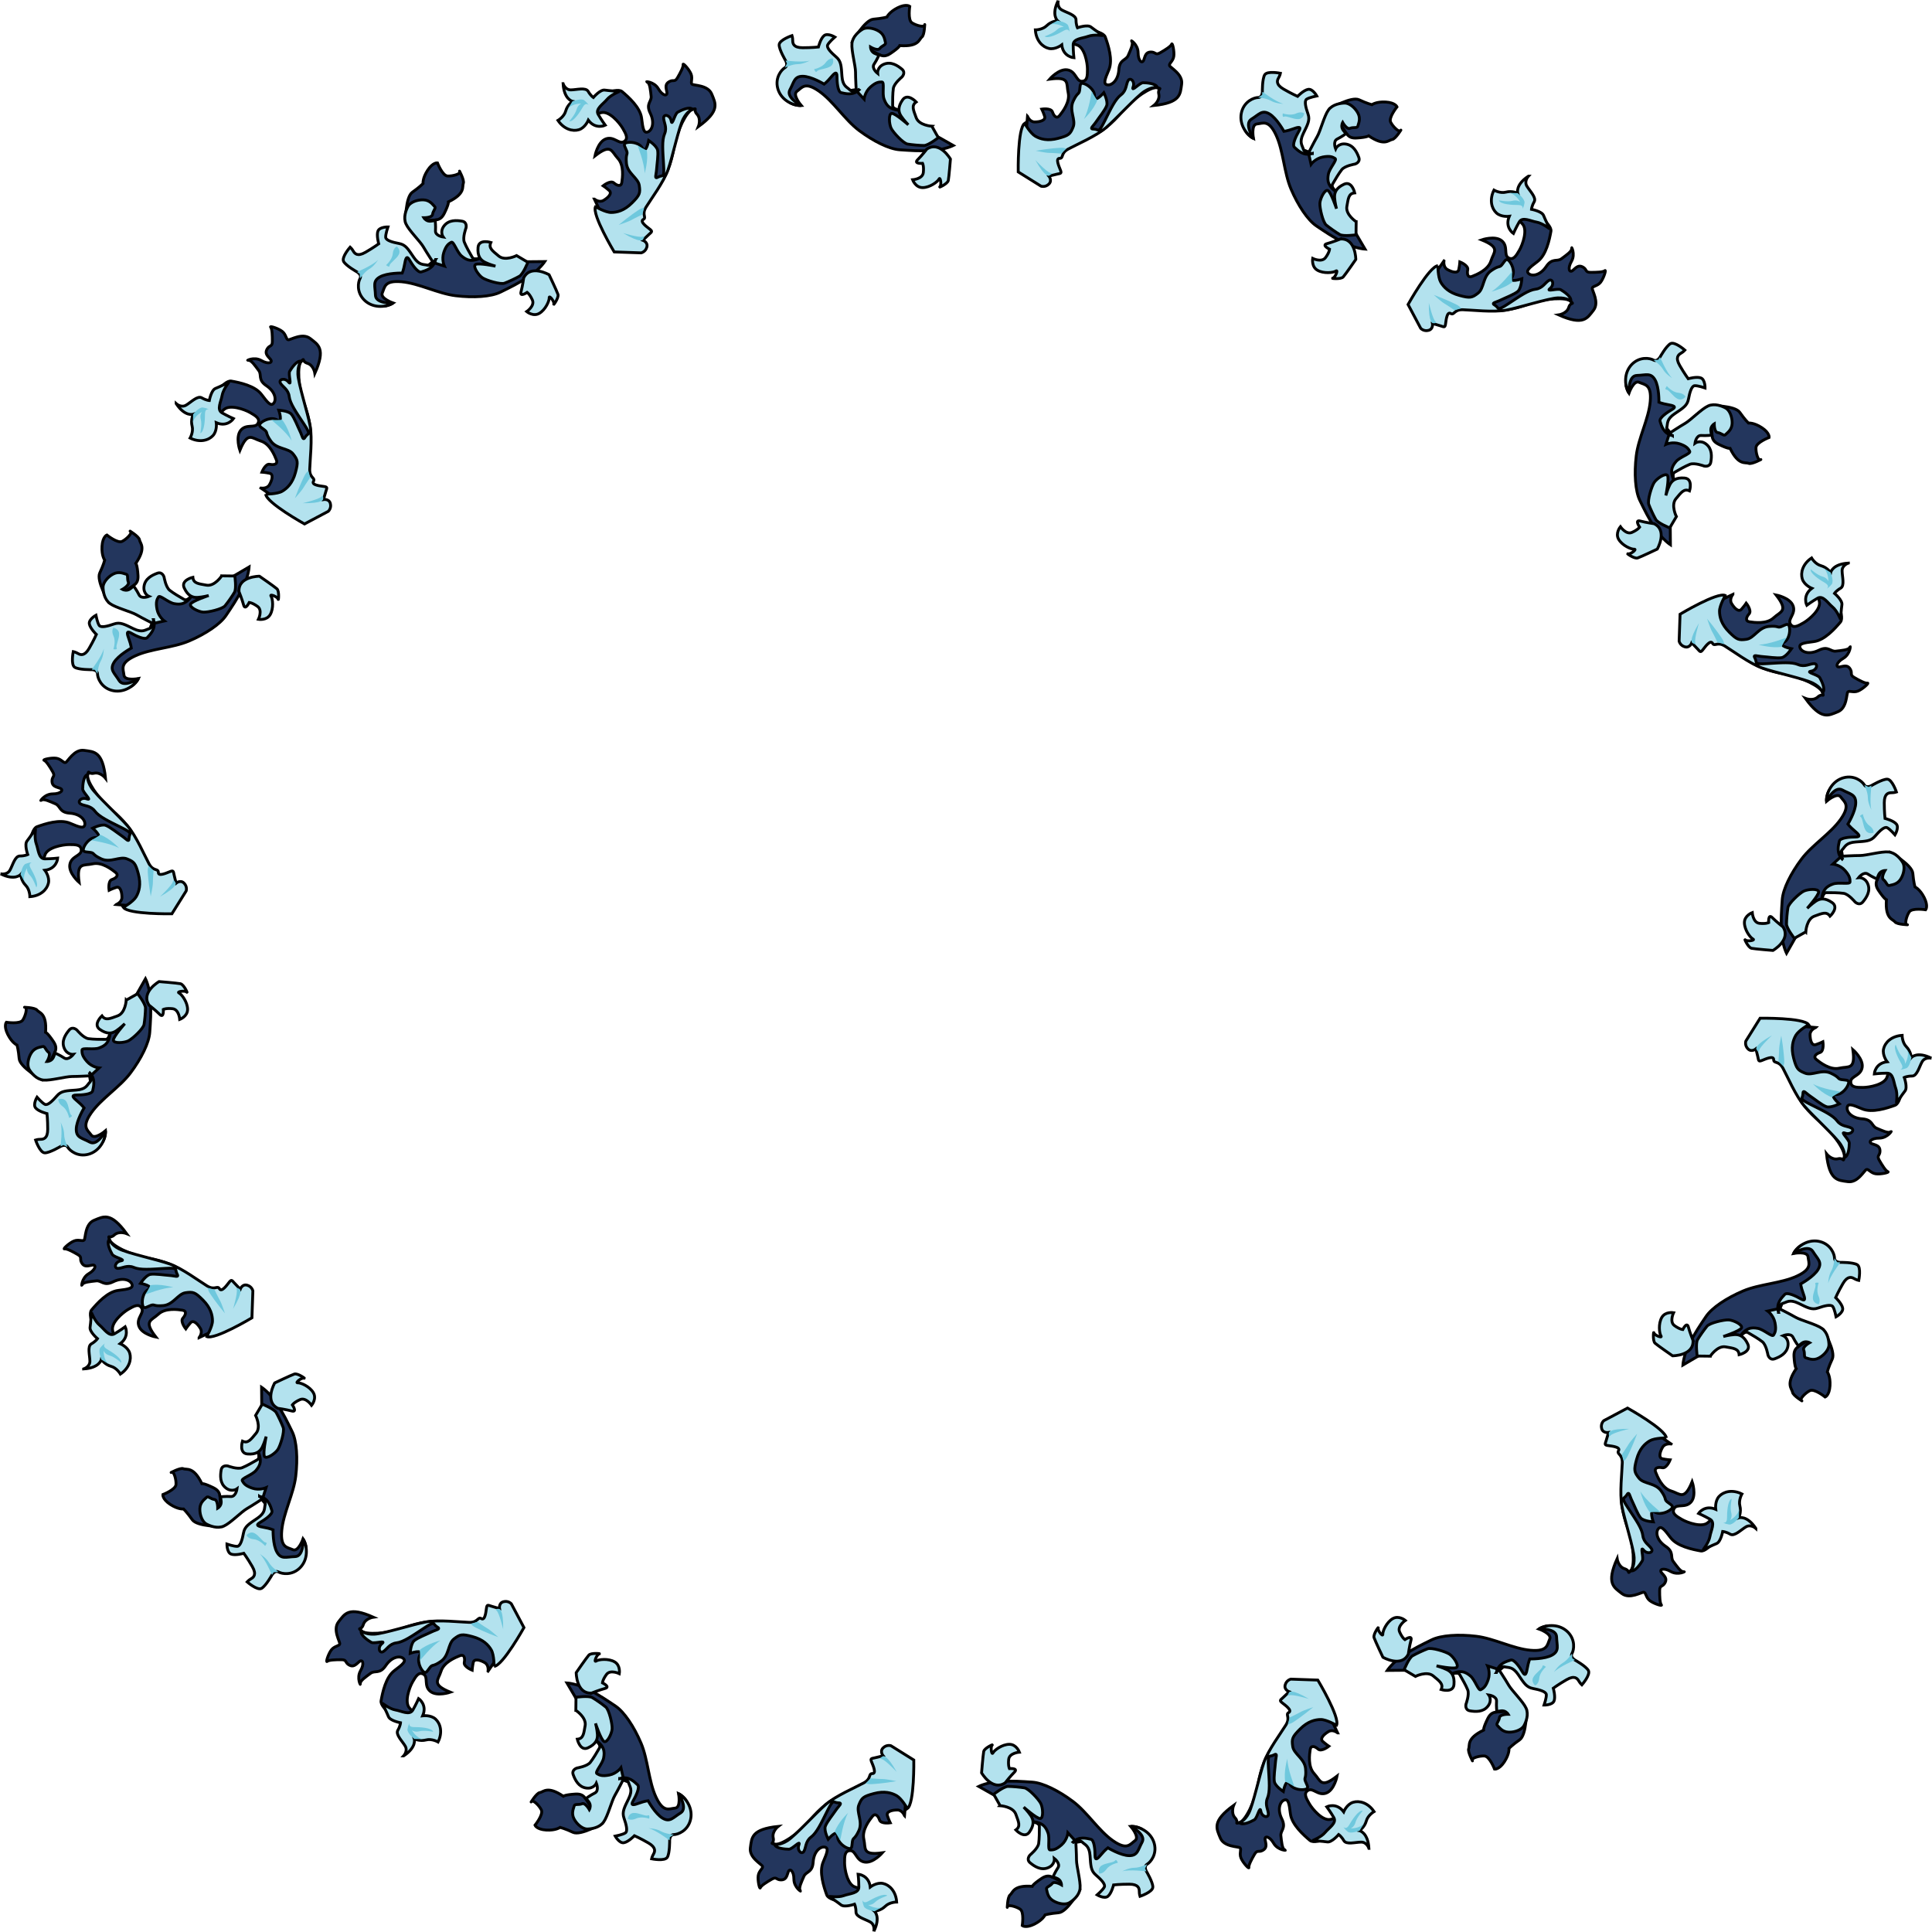 <?xml version="1.0" encoding="UTF-8"?>
<svg width="214.89mm" height="214.89mm" version="1.1" viewBox="0 0 761.42 761.42" xmlns="http://www.w3.org/2000/svg">
<g transform="translate(42.557 -210.53)">
<g>
<g transform="matrix(1.125 0 0 1.125 213.8 161.75)">
<path d="m48.083 71.583s-2 4.5-0.25 6.75 5 2 5 2-3.25-3.75-1.5-5 2.75-3.5 7.75 0 9 10 14 13.75 10.5 6.5 14.25 6.75 6.75 0.5 11.25 0.25 7.5-1.75 7.5-1.75l-13.25-7.5-3.25-5.25s-4.75 1.5-5.5-2.25-0.5-8.75-0.5-8.75l-7.25-0.25-1.75 4-6.25 1-2.75-8.75-5.25 3.5-6.75-2.25-5.5 3.75z" fill="#23365d" stroke="#000"/>
<path d="m70.833 57.833s4.25-7.5 7.25-7.75 4.75-0.75 4.75-0.75 0.75-1.75 3.75-3.25 4.25-0.5 4.25-0.5-0.75 4.75 0.75 5.75 4.5 1.75 4.5 0.75 0 3.5-1 4.25-1 3.5-7.75 3c0 0-0.25 0.75-3.25 2.75s-4 0-7.5-1.25l-5.75-3z" fill="#23365d" stroke="#000"/>
<path d="m132.08 84.083s0.75 2 2.5 2 4-0.5 3.5-2-1-2.5-1-2.5 3.25-0.5 3.75 1 1.5 2.5 2.5 1.25 3.75-4.75 3-8 0.75-5.75-6.5-4.75c0 0 3.25-3.75 6.25-3.25s3 4 5 4 2-2 2-4.25-1-7.75-3.75-8.5-5.25-2.75-5.25-2.75l4-3s10.25 0.25 11.25 3 2.75 8 1.25 11.5-2 5-0.5 5.25 3.75-1.5 4-5.25 2.5-3.25 3.25-5 2-4.25 1.25-5 2.25 1 2.25 4 1.5 4 2 2.5 0.75-2.75 2.5-2.75 1.5 1.25 3.25 0.25 3.75-2.25 4-3 1 2.5 0.75 4.25-1.75 2.5-1.5 3.25 4.75 3 4.25 6.5-0.25 6.5-9.75 7.5c0 0 2.25-1.75 1.75-4s1.5-1.75-0.5-2.25-8.25 3.5-12.25 8.25-7.25 7.25-11.75 9.25-16.5 4.75-19.75 4.5-2.5-2.75-2.5-2.75l0.75-9.25z" fill="#23365d" stroke="#000"/>
<path d="m142.83 43.583s-0.5 2.25 1.25 3.25 5 1.75 5 3.5 0.5 2.75 0.5 2.75 3.5-1.25 4.75-0.25 4.25 3 4.25 3-3.25-0.5-5.25 0.25-5.25 0.75-5.25 3 0.25 4.5 0.25 4.5-3.75-0.25-4.25-4.5c0 0-2.25 1.75-4.5 1.25s-4.5-2.75-4.75-6.5c0 0 2.5 0 4-1.5s3.75-1.75 3.75-1.75-2.25-2 0.25-7z" fill="#b3e2ee" stroke="#000"/>
<path d="m88.833 82.083s-4 0-4-1.75 0-4.25 0.25-6 3-4 3-4 1.5-1.5 0-2.75-3.75-2.75-6.25-1.75-2.25 3.25-2.25 3.25-2.25-1.75-1.25-3.25 1.75-3.25 1.75-3.25-1.5-0.25-2.25-1-0.75-1.75-0.75-1.75 2.5 1.5 3.25 0.5 2.25-1.25 2-2-0.25-2.75-2.25-4-4.5-1.5-5.75-0.75-3.5 2.5-3.75 5 1.25 7.75 1.25 10 0.25 6.5 0.25 6.5l2.75 3s0.25-2.5 2.25-4.25 3-1.75 4-1.75 0 4 0.75 6 1.75 4 7 4z" fill="#b3e2ee" stroke="#000"/>
<path d="m73.333 74.583s-2.5 1.25-3.5 0.25-2.5-1.25-2.75-4.75-0.25-5.25-2-6.75-3.5-3.25-3-4.25 2.5-2.75 2.5-2.75-2.5-1.5-3.75-0.5-2 4-2 4-2.25 0.25-5.5 0.25-3.5-1.5-3.5-2.5-0.25-1.75-0.25-1.75-4.5 1.5-4.5 3.25 2.25 5.5 2.25 5.5 1 1.75-0.25 2.5-3.5 3.5-2.5 7.25 4.75 6 8.25 6c0 0-5.5-2.75-4-5.5s1.5-4.75 4.5-4.75 7.5 2.75 7.5 2.75 1-0.75 2.25-2.25 2.25-2.5 2.25-0.5 0.25 5.5 1.5 5.75 4.25 1.25 6.5-1.25z" fill="#b3e2ee" stroke="#000"/>
<path d="m63.833 63.833s0.75 1.75-0.75 2.75-4.25 1-4.75 1.75-1-0.75-1-0.75 2.75-0.5 4-2.25 2.5-1.5 2.5-1.5z" fill="#6fc8dd"/>
<path d="m47.333 64.583s6 0.75 8.5 0c0 0-2.25 1.25-4.25 1.25s-4.5 1.25-4.5 1.25l0.75-1.5-0.5-1z" fill="#6fc8dd"/>
<path d="m96.833 95.583s-1.75 2.25-3.25 3.75 1.75 1.25 1.75 1.25 0.5 1 0.25 3.25-3.75 2.5-3.75 2.5 1 2.75 3.5 2.75 5.25-2 5.75-3 1 2.25 0.25 2.75 2.75-1 3-2.25 0.75-7.5 0.75-7.5-3.75-6.5-8.25-3.5z" fill="#b3e2ee" stroke="#000"/>
<path d="m131.08 86.583s2 3.5 3.75 4.5 4.25 1.75 8 0.75 4.25-1.5 5.25-4-1.5-5.75 0-9 2-2.25 2.25-3.75 0-2.75 1.25-2.5 4 2 4 4.5 3.25-1.25 3.25-1.25 1.5 3 1 4.5-2.75 4.25-3.75 5.75-2.5 2.5-0.75 2.5 1.5 1.75 3.75-2.75 3.75-7.75 5.75-9.25 1.75-3.75 2.5-5 2.5 0.25 1.75 2.25 2.25-1.5 3.5-1.5 4.75 0.25 5 1.75c0 0-1.75-0.5-4.5 1.25s-10 9.75-13.5 12.75-10.5 6-13.25 7.5-1.5 3.25-3 3.25-0.25 2.75 0.25 4 0.25 1.25-1 1.5-3 0.75-3 0.75 1.25 1.5 0 2.75-2.75 0.75-2.75 0.75l-8-5s-0.25-15.25 2.25-17z" fill="#b3e2ee" stroke="#000"/>
<path d="m98.583 87.583s-4.5-0.25-5.5-3-1.75-4.25 0-5.5c0 0-3-3.25-4.75-0.75s-1.5 4.25-0.5 5.75 2.5 3 2.5 3-4.5-4-5.75-4-1 3.75-0.25 5.25 4.25 5.25 5.75 5.5 4.25 0.5 5.75 0.5 5-2.75 5-2.75l-2.25-4z" fill="#b3e2ee" stroke="#000"/>
<path d="m138.18 95.67s5.5-0.75 6.5-0.5l1 0.25-1.75 1.75s-3-0.25-4.25-0.25-4.75-0.75-4.75-0.75l3.25-0.5z" fill="#6fc8dd"/>
<path d="m134.83 99.42s4 4.25 5.25 4.5-0.5 1-0.5 1-1.25 0.75-4.75-5.5z" fill="#6fc8dd"/>
<path d="m154.58 75.333s-1 6.75-2.75 9.75c0 0 3.5-3.25 4.75-6.75 0 0 0 0.5-1-1.25l-1-1.75z" fill="#6fc8dd"/>
<path d="m142.58 50.583s3.25 0.5 3.75 1.75 0.5 2.25 0.5 2.25-0.25-1.5-2-0.5-5.5 3-6.75 2c0 0 3-1 4.25-2.25s2.5-1 2.5-1-2.75-1.75-5-0.75l2.75-1.5z" fill="#6fc8dd"/>
</g>
<g transform="matrix(.974 -.563 .563 .974 15.711 281.46)">
<path d="m48.083 71.583s-2 4.5-0.25 6.75 5 2 5 2-3.25-3.75-1.5-5 2.75-3.5 7.75 0 9 10 14 13.75 10.5 6.5 14.25 6.75 6.75 0.5 11.25 0.25 7.5-1.75 7.5-1.75l-13.25-7.5-3.25-5.25s-4.75 1.5-5.5-2.25-0.5-8.75-0.5-8.75l-7.25-0.25-1.75 4-6.25 1-2.75-8.75-5.25 3.5-6.75-2.25-5.5 3.75z" fill="#23365d" stroke="#000"/>
<path d="m70.833 57.833s4.25-7.5 7.25-7.75 4.75-0.75 4.75-0.75 0.75-1.75 3.75-3.25 4.25-0.5 4.25-0.5-0.75 4.75 0.75 5.75 4.5 1.75 4.5 0.75 0 3.5-1 4.25-1 3.5-7.75 3c0 0-0.25 0.75-3.25 2.75s-4 0-7.5-1.25l-5.75-3z" fill="#23365d" stroke="#000"/>
<path d="m132.08 84.083s0.75 2 2.5 2 4-0.5 3.5-2-1-2.5-1-2.5 3.25-0.5 3.75 1 1.5 2.5 2.5 1.25 3.75-4.75 3-8 0.75-5.75-6.5-4.75c0 0 3.25-3.75 6.25-3.25s3 4 5 4 2-2 2-4.25-1-7.75-3.75-8.5-5.25-2.75-5.25-2.75l4-3s10.25 0.25 11.25 3 2.75 8 1.25 11.5-2 5-0.5 5.25 3.75-1.5 4-5.25 2.5-3.25 3.25-5 2-4.25 1.25-5 2.25 1 2.25 4 1.5 4 2 2.5 0.75-2.75 2.5-2.75 1.5 1.25 3.25 0.25 3.75-2.25 4-3 1 2.5 0.75 4.25-1.75 2.5-1.5 3.25 4.75 3 4.25 6.5-0.25 6.5-9.75 7.5c0 0 2.25-1.75 1.75-4s1.5-1.75-0.5-2.25-8.25 3.5-12.25 8.25-7.25 7.25-11.75 9.25-16.5 4.75-19.75 4.5-2.5-2.75-2.5-2.75l0.75-9.25z" fill="#23365d" stroke="#000"/>
<path d="m142.83 43.583s-0.5 2.25 1.25 3.25 5 1.75 5 3.5 0.5 2.75 0.5 2.75 3.5-1.25 4.75-0.25 4.25 3 4.25 3-3.25-0.5-5.25 0.25-5.25 0.75-5.25 3 0.25 4.5 0.25 4.5-3.75-0.25-4.25-4.5c0 0-2.25 1.75-4.5 1.25s-4.5-2.75-4.75-6.5c0 0 2.5 0 4-1.5s3.75-1.75 3.75-1.75-2.25-2 0.25-7z" fill="#b3e2ee" stroke="#000"/>
<path d="m88.833 82.083s-4 0-4-1.75 0-4.25 0.25-6 3-4 3-4 1.5-1.5 0-2.75-3.75-2.75-6.25-1.75-2.25 3.25-2.25 3.25-2.25-1.75-1.25-3.25 1.75-3.25 1.75-3.25-1.5-0.25-2.25-1-0.75-1.75-0.75-1.75 2.5 1.5 3.25 0.5 2.25-1.25 2-2-0.25-2.75-2.25-4-4.5-1.5-5.75-0.75-3.5 2.5-3.75 5 1.25 7.75 1.25 10 0.25 6.5 0.25 6.5l2.75 3s0.25-2.5 2.25-4.25 3-1.75 4-1.75 0 4 0.75 6 1.75 4 7 4z" fill="#b3e2ee" stroke="#000"/>
<path d="m73.333 74.583s-2.5 1.25-3.5 0.25-2.5-1.25-2.75-4.75-0.25-5.25-2-6.75-3.5-3.25-3-4.25 2.5-2.75 2.5-2.75-2.5-1.5-3.75-0.5-2 4-2 4-2.25 0.25-5.5 0.25-3.5-1.5-3.5-2.5-0.25-1.75-0.25-1.75-4.5 1.5-4.5 3.25 2.25 5.5 2.25 5.5 1 1.75-0.25 2.5-3.5 3.5-2.5 7.25 4.75 6 8.25 6c0 0-5.5-2.75-4-5.5s1.5-4.75 4.5-4.75 7.5 2.75 7.5 2.75 1-0.75 2.25-2.25 2.25-2.5 2.25-0.5 0.25 5.5 1.5 5.75 4.25 1.25 6.5-1.25z" fill="#b3e2ee" stroke="#000"/>
<path d="m63.833 63.833s0.75 1.75-0.75 2.75-4.25 1-4.75 1.75-1-0.75-1-0.75 2.75-0.5 4-2.25 2.5-1.5 2.5-1.5z" fill="#6fc8dd"/>
<path d="m47.333 64.583s6 0.75 8.5 0c0 0-2.25 1.25-4.25 1.25s-4.5 1.25-4.5 1.25l0.75-1.5-0.5-1z" fill="#6fc8dd"/>
<path d="m96.833 95.583s-1.75 2.25-3.25 3.75 1.75 1.25 1.75 1.25 0.5 1 0.25 3.25-3.75 2.5-3.75 2.5 1 2.75 3.5 2.75 5.25-2 5.75-3 1 2.25 0.25 2.75 2.75-1 3-2.25 0.75-7.5 0.75-7.5-3.75-6.5-8.25-3.5z" fill="#b3e2ee" stroke="#000"/>
<path d="m131.08 86.583s2 3.5 3.75 4.5 4.25 1.75 8 0.75 4.25-1.5 5.25-4-1.5-5.75 0-9 2-2.25 2.25-3.75 0-2.75 1.25-2.5 4 2 4 4.5 3.25-1.25 3.25-1.25 1.5 3 1 4.5-2.75 4.25-3.75 5.75-2.5 2.5-0.75 2.5 1.5 1.75 3.75-2.75 3.75-7.75 5.75-9.25 1.75-3.75 2.5-5 2.5 0.25 1.75 2.25 2.25-1.5 3.5-1.5 4.75 0.25 5 1.75c0 0-1.75-0.5-4.5 1.25s-10 9.75-13.5 12.75-10.5 6-13.25 7.5-1.5 3.25-3 3.25-0.25 2.75 0.25 4 0.25 1.25-1 1.5-3 0.75-3 0.75 1.25 1.5 0 2.75-2.75 0.75-2.75 0.75l-8-5s-0.25-15.25 2.25-17z" fill="#b3e2ee" stroke="#000"/>
<path d="m98.583 87.583s-4.5-0.25-5.5-3-1.75-4.25 0-5.5c0 0-3-3.25-4.75-0.75s-1.5 4.25-0.5 5.75 2.5 3 2.5 3-4.5-4-5.75-4-1 3.75-0.25 5.25 4.25 5.25 5.75 5.5 4.25 0.5 5.75 0.5 5-2.75 5-2.75l-2.25-4z" fill="#b3e2ee" stroke="#000"/>
<path d="m138.18 95.67s5.5-0.75 6.5-0.5l1 0.25-1.75 1.75s-3-0.25-4.25-0.25-4.75-0.75-4.75-0.75l3.25-0.5z" fill="#6fc8dd"/>
<path d="m134.83 99.42s4 4.25 5.25 4.5-0.5 1-0.5 1-1.25 0.75-4.75-5.5z" fill="#6fc8dd"/>
<path d="m154.58 75.333s-1 6.75-2.75 9.75c0 0 3.5-3.25 4.75-6.75 0 0 0 0.5-1-1.25l-1-1.75z" fill="#6fc8dd"/>
<path d="m142.58 50.583s3.25 0.5 3.75 1.75 0.5 2.25 0.5 2.25-0.25-1.5-2-0.5-5.5 3-6.75 2c0 0 3-1 4.25-2.25s2.5-1 2.5-1-2.75-1.75-5-0.75l2.75-1.5z" fill="#6fc8dd"/>
</g>
<g transform="matrix(.563 -.974 .974 .563 -95.98 484.19)">
<path d="m48.083 71.583s-2 4.5-0.25 6.75 5 2 5 2-3.25-3.75-1.5-5 2.75-3.5 7.75 0 9 10 14 13.75 10.5 6.5 14.25 6.75 6.75 0.5 11.25 0.25 7.5-1.75 7.5-1.75l-13.25-7.5-3.25-5.25s-4.75 1.5-5.5-2.25-0.5-8.75-0.5-8.75l-7.25-0.25-1.75 4-6.25 1-2.75-8.75-5.25 3.5-6.75-2.25-5.5 3.75z" fill="#23365d" stroke="#000"/>
<path d="m70.833 57.833s4.25-7.5 7.25-7.75 4.75-0.75 4.75-0.75 0.75-1.75 3.75-3.25 4.25-0.5 4.25-0.5-0.75 4.75 0.75 5.75 4.5 1.75 4.5 0.75 0 3.5-1 4.25-1 3.5-7.75 3c0 0-0.25 0.75-3.25 2.75s-4 0-7.5-1.25l-5.75-3z" fill="#23365d" stroke="#000"/>
<path d="m132.08 84.083s0.75 2 2.5 2 4-0.5 3.5-2-1-2.5-1-2.5 3.25-0.5 3.75 1 1.5 2.5 2.5 1.25 3.75-4.75 3-8 0.75-5.75-6.5-4.75c0 0 3.25-3.75 6.25-3.25s3 4 5 4 2-2 2-4.25-1-7.75-3.75-8.5-5.25-2.75-5.25-2.75l4-3s10.25 0.25 11.25 3 2.75 8 1.25 11.5-2 5-0.5 5.25 3.75-1.5 4-5.25 2.5-3.25 3.25-5 2-4.25 1.25-5 2.25 1 2.25 4 1.5 4 2 2.5 0.75-2.75 2.5-2.75 1.5 1.25 3.25 0.25 3.75-2.25 4-3 1 2.5 0.75 4.25-1.75 2.5-1.5 3.25 4.75 3 4.25 6.5-0.25 6.5-9.75 7.5c0 0 2.25-1.75 1.75-4s1.5-1.75-0.5-2.25-8.25 3.5-12.25 8.25-7.25 7.25-11.75 9.25-16.5 4.75-19.75 4.5-2.5-2.75-2.5-2.75l0.75-9.25z" fill="#23365d" stroke="#000"/>
<path d="m142.83 43.583s-0.5 2.25 1.25 3.25 5 1.75 5 3.5 0.5 2.75 0.5 2.75 3.5-1.25 4.75-0.25 4.25 3 4.25 3-3.25-0.5-5.25 0.25-5.25 0.75-5.25 3 0.25 4.5 0.25 4.5-3.75-0.25-4.25-4.5c0 0-2.25 1.75-4.5 1.25s-4.5-2.75-4.75-6.5c0 0 2.5 0 4-1.5s3.75-1.75 3.75-1.75-2.25-2 0.25-7z" fill="#b3e2ee" stroke="#000"/>
<path d="m88.833 82.083s-4 0-4-1.75 0-4.25 0.25-6 3-4 3-4 1.5-1.5 0-2.75-3.75-2.75-6.25-1.75-2.25 3.25-2.25 3.25-2.25-1.75-1.25-3.25 1.75-3.25 1.75-3.25-1.5-0.25-2.25-1-0.75-1.75-0.75-1.75 2.5 1.5 3.25 0.5 2.25-1.25 2-2-0.25-2.75-2.25-4-4.5-1.5-5.75-0.75-3.5 2.5-3.75 5 1.25 7.75 1.25 10 0.25 6.5 0.25 6.5l2.75 3s0.25-2.5 2.25-4.25 3-1.75 4-1.75 0 4 0.75 6 1.75 4 7 4z" fill="#b3e2ee" stroke="#000"/>
<path d="m73.333 74.583s-2.5 1.25-3.5 0.25-2.5-1.25-2.75-4.75-0.25-5.25-2-6.75-3.5-3.25-3-4.25 2.5-2.75 2.5-2.75-2.5-1.5-3.75-0.5-2 4-2 4-2.25 0.25-5.5 0.25-3.5-1.5-3.5-2.5-0.25-1.75-0.25-1.75-4.5 1.5-4.5 3.25 2.25 5.5 2.25 5.5 1 1.75-0.25 2.5-3.5 3.5-2.5 7.25 4.75 6 8.25 6c0 0-5.5-2.75-4-5.5s1.5-4.75 4.5-4.75 7.5 2.75 7.5 2.75 1-0.75 2.25-2.25 2.25-2.5 2.25-0.5 0.25 5.5 1.5 5.75 4.25 1.25 6.5-1.25z" fill="#b3e2ee" stroke="#000"/>
<path d="m63.833 63.833s0.75 1.75-0.75 2.75-4.25 1-4.75 1.75-1-0.75-1-0.75 2.75-0.5 4-2.25 2.5-1.5 2.5-1.5z" fill="#6fc8dd"/>
<path d="m47.333 64.583s6 0.75 8.5 0c0 0-2.25 1.25-4.25 1.25s-4.5 1.25-4.5 1.25l0.75-1.5-0.5-1z" fill="#6fc8dd"/>
<path d="m96.833 95.583s-1.75 2.25-3.25 3.75 1.75 1.25 1.75 1.25 0.5 1 0.25 3.25-3.75 2.5-3.75 2.5 1 2.75 3.5 2.75 5.25-2 5.75-3 1 2.25 0.25 2.75 2.75-1 3-2.25 0.75-7.5 0.75-7.5-3.75-6.5-8.25-3.5z" fill="#b3e2ee" stroke="#000"/>
<path d="m131.08 86.583s2 3.5 3.75 4.5 4.25 1.75 8 0.75 4.25-1.5 5.25-4-1.5-5.75 0-9 2-2.25 2.25-3.75 0-2.75 1.25-2.5 4 2 4 4.5 3.25-1.25 3.25-1.25 1.5 3 1 4.5-2.75 4.25-3.75 5.75-2.5 2.5-0.75 2.5 1.5 1.75 3.75-2.75 3.75-7.75 5.75-9.25 1.75-3.75 2.5-5 2.5 0.25 1.75 2.25 2.25-1.5 3.5-1.5 4.75 0.25 5 1.75c0 0-1.75-0.5-4.5 1.25s-10 9.75-13.5 12.75-10.5 6-13.25 7.5-1.5 3.25-3 3.25-0.25 2.75 0.25 4 0.25 1.25-1 1.5-3 0.75-3 0.75 1.25 1.5 0 2.75-2.75 0.75-2.75 0.75l-8-5s-0.25-15.25 2.25-17z" fill="#b3e2ee" stroke="#000"/>
<path d="m98.583 87.583s-4.5-0.25-5.5-3-1.75-4.25 0-5.5c0 0-3-3.25-4.75-0.75s-1.5 4.25-0.5 5.75 2.5 3 2.5 3-4.5-4-5.75-4-1 3.75-0.25 5.25 4.25 5.25 5.75 5.5 4.25 0.5 5.75 0.5 5-2.75 5-2.75l-2.25-4z" fill="#b3e2ee" stroke="#000"/>
<path d="m138.18 95.67s5.5-0.75 6.5-0.5l1 0.25-1.75 1.75s-3-0.25-4.25-0.25-4.75-0.75-4.75-0.75l3.25-0.5z" fill="#6fc8dd"/>
<path d="m134.83 99.42s4 4.25 5.25 4.5-0.5 1-0.5 1-1.25 0.75-4.75-5.5z" fill="#6fc8dd"/>
<path d="m154.58 75.333s-1 6.75-2.75 9.75c0 0 3.5-3.25 4.75-6.75 0 0 0 0.5-1-1.25l-1-1.75z" fill="#6fc8dd"/>
<path d="m142.58 50.583s3.25 0.5 3.75 1.75 0.5 2.25 0.5 2.25-0.25-1.5-2-0.5-5.5 3-6.75 2c0 0 3-1 4.25-2.25s2.5-1 2.5-1-2.75-1.75-5-0.75l2.75-1.5z" fill="#6fc8dd"/>
</g>
<g transform="matrix(0 -1.125 1.125 0 -91.345 715.6)">
<path d="m48.083 71.583s-2 4.5-0.25 6.75 5 2 5 2-3.25-3.75-1.5-5 2.75-3.5 7.75 0 9 10 14 13.75 10.5 6.5 14.25 6.75 6.75 0.5 11.25 0.25 7.5-1.75 7.5-1.75l-13.25-7.5-3.25-5.25s-4.75 1.5-5.5-2.25-0.5-8.75-0.5-8.75l-7.25-0.25-1.75 4-6.25 1-2.75-8.75-5.25 3.5-6.75-2.25-5.5 3.75z" fill="#23365d" stroke="#000"/>
<path d="m70.833 57.833s4.25-7.5 7.25-7.75 4.75-0.75 4.75-0.75 0.75-1.75 3.75-3.25 4.25-0.5 4.25-0.5-0.75 4.75 0.75 5.75 4.5 1.75 4.5 0.75 0 3.5-1 4.25-1 3.5-7.75 3c0 0-0.25 0.75-3.25 2.75s-4 0-7.5-1.25l-5.75-3z" fill="#23365d" stroke="#000"/>
<path d="m132.08 84.083s0.75 2 2.5 2 4-0.5 3.5-2-1-2.5-1-2.5 3.25-0.5 3.75 1 1.5 2.5 2.5 1.25 3.75-4.75 3-8 0.75-5.75-6.5-4.75c0 0 3.25-3.75 6.25-3.25s3 4 5 4 2-2 2-4.25-1-7.75-3.75-8.5-5.25-2.75-5.25-2.75l4-3s10.25 0.25 11.25 3 2.75 8 1.25 11.5-2 5-0.5 5.25 3.75-1.5 4-5.25 2.5-3.25 3.25-5 2-4.25 1.25-5 2.25 1 2.25 4 1.5 4 2 2.5 0.75-2.75 2.5-2.75 1.5 1.25 3.25 0.25 3.75-2.25 4-3 1 2.5 0.75 4.25-1.75 2.5-1.5 3.25 4.75 3 4.25 6.5-0.25 6.5-9.75 7.5c0 0 2.25-1.75 1.75-4s1.5-1.75-0.5-2.25-8.25 3.5-12.25 8.25-7.25 7.25-11.75 9.25-16.5 4.75-19.75 4.5-2.5-2.75-2.5-2.75l0.75-9.25z" fill="#23365d" stroke="#000"/>
<path d="m142.83 43.583s-0.5 2.25 1.25 3.25 5 1.75 5 3.5 0.5 2.75 0.5 2.75 3.5-1.25 4.75-0.25 4.25 3 4.25 3-3.25-0.5-5.25 0.25-5.25 0.75-5.25 3 0.25 4.5 0.25 4.5-3.75-0.25-4.25-4.5c0 0-2.25 1.75-4.5 1.25s-4.5-2.75-4.75-6.5c0 0 2.5 0 4-1.5s3.75-1.75 3.75-1.75-2.25-2 0.25-7z" fill="#b3e2ee" stroke="#000"/>
<path d="m88.833 82.083s-4 0-4-1.75 0-4.25 0.25-6 3-4 3-4 1.5-1.5 0-2.75-3.75-2.75-6.25-1.75-2.25 3.25-2.25 3.25-2.25-1.75-1.25-3.25 1.75-3.25 1.75-3.25-1.5-0.25-2.25-1-0.75-1.75-0.75-1.75 2.5 1.5 3.25 0.5 2.25-1.25 2-2-0.25-2.75-2.25-4-4.5-1.5-5.75-0.75-3.5 2.5-3.75 5 1.25 7.75 1.25 10 0.25 6.5 0.25 6.5l2.75 3s0.25-2.5 2.25-4.25 3-1.75 4-1.75 0 4 0.75 6 1.75 4 7 4z" fill="#b3e2ee" stroke="#000"/>
<path d="m73.333 74.583s-2.5 1.25-3.5 0.25-2.5-1.25-2.75-4.75-0.25-5.25-2-6.75-3.5-3.25-3-4.25 2.5-2.75 2.5-2.75-2.5-1.5-3.75-0.5-2 4-2 4-2.25 0.25-5.5 0.25-3.5-1.5-3.5-2.5-0.25-1.75-0.25-1.75-4.5 1.5-4.5 3.25 2.25 5.5 2.25 5.5 1 1.75-0.25 2.5-3.5 3.5-2.5 7.25 4.75 6 8.25 6c0 0-5.5-2.75-4-5.5s1.5-4.75 4.5-4.75 7.5 2.75 7.5 2.75 1-0.75 2.25-2.25 2.25-2.5 2.25-0.5 0.25 5.5 1.5 5.75 4.25 1.25 6.5-1.25z" fill="#b3e2ee" stroke="#000"/>
<path d="m63.833 63.833s0.75 1.75-0.75 2.75-4.25 1-4.75 1.75-1-0.75-1-0.75 2.75-0.5 4-2.25 2.5-1.5 2.5-1.5z" fill="#6fc8dd"/>
<path d="m47.333 64.583s6 0.75 8.5 0c0 0-2.25 1.25-4.25 1.25s-4.5 1.25-4.5 1.25l0.75-1.5-0.5-1z" fill="#6fc8dd"/>
<path d="m96.833 95.583s-1.75 2.25-3.25 3.75 1.75 1.25 1.75 1.25 0.5 1 0.25 3.25-3.75 2.5-3.75 2.5 1 2.75 3.5 2.75 5.25-2 5.75-3 1 2.25 0.25 2.75 2.75-1 3-2.25 0.75-7.5 0.75-7.5-3.75-6.5-8.25-3.5z" fill="#b3e2ee" stroke="#000"/>
<path d="m131.08 86.583s2 3.5 3.75 4.5 4.25 1.75 8 0.75 4.25-1.5 5.25-4-1.5-5.75 0-9 2-2.25 2.25-3.75 0-2.75 1.25-2.5 4 2 4 4.5 3.25-1.25 3.25-1.25 1.5 3 1 4.5-2.75 4.25-3.75 5.75-2.5 2.5-0.75 2.5 1.5 1.75 3.75-2.75 3.75-7.75 5.75-9.25 1.75-3.75 2.5-5 2.5 0.25 1.75 2.25 2.25-1.5 3.5-1.5 4.75 0.25 5 1.75c0 0-1.75-0.5-4.5 1.25s-10 9.75-13.5 12.75-10.5 6-13.25 7.5-1.5 3.25-3 3.25-0.25 2.75 0.25 4 0.25 1.25-1 1.5-3 0.75-3 0.75 1.25 1.5 0 2.75-2.75 0.75-2.75 0.75l-8-5s-0.25-15.25 2.25-17z" fill="#b3e2ee" stroke="#000"/>
<path d="m98.583 87.583s-4.5-0.25-5.5-3-1.75-4.25 0-5.5c0 0-3-3.25-4.75-0.75s-1.5 4.25-0.5 5.75 2.5 3 2.5 3-4.5-4-5.75-4-1 3.75-0.25 5.25 4.25 5.25 5.75 5.5 4.25 0.5 5.75 0.5 5-2.75 5-2.75l-2.25-4z" fill="#b3e2ee" stroke="#000"/>
<path d="m138.18 95.67s5.5-0.75 6.5-0.5l1 0.25-1.75 1.75s-3-0.25-4.25-0.25-4.75-0.75-4.75-0.75l3.25-0.5z" fill="#6fc8dd"/>
<path d="m134.83 99.42s4 4.25 5.25 4.5-0.5 1-0.5 1-1.25 0.75-4.75-5.5z" fill="#6fc8dd"/>
<path d="m154.58 75.333s-1 6.75-2.75 9.75c0 0 3.5-3.25 4.75-6.75 0 0 0 0.5-1-1.25l-1-1.75z" fill="#6fc8dd"/>
<path d="m142.58 50.583s3.25 0.5 3.75 1.75 0.5 2.25 0.5 2.25-0.25-1.5-2-0.5-5.5 3-6.75 2c0 0 3-1 4.25-2.25s2.5-1 2.5-1-2.75-1.75-5-0.75l2.75-1.5z" fill="#6fc8dd"/>
</g>
<g transform="matrix(-.563 -.974 .974 -.563 28.374 913.69)">
<path d="m48.083 71.583s-2 4.5-0.25 6.75 5 2 5 2-3.25-3.75-1.5-5 2.75-3.5 7.75 0 9 10 14 13.75 10.5 6.5 14.25 6.75 6.75 0.5 11.25 0.25 7.5-1.75 7.5-1.75l-13.25-7.5-3.25-5.25s-4.75 1.5-5.5-2.25-0.5-8.75-0.5-8.75l-7.25-0.25-1.75 4-6.25 1-2.75-8.75-5.25 3.5-6.75-2.25-5.5 3.75z" fill="#23365d" stroke="#000"/>
<path d="m70.833 57.833s4.25-7.5 7.25-7.75 4.75-0.75 4.75-0.75 0.75-1.75 3.75-3.25 4.25-0.5 4.25-0.5-0.75 4.75 0.75 5.75 4.5 1.75 4.5 0.75 0 3.5-1 4.25-1 3.5-7.75 3c0 0-0.25 0.75-3.25 2.75s-4 0-7.5-1.25l-5.75-3z" fill="#23365d" stroke="#000"/>
<path d="m132.08 84.083s0.75 2 2.5 2 4-0.5 3.5-2-1-2.5-1-2.5 3.25-0.5 3.75 1 1.5 2.5 2.5 1.25 3.75-4.75 3-8 0.75-5.75-6.5-4.75c0 0 3.25-3.75 6.25-3.25s3 4 5 4 2-2 2-4.25-1-7.75-3.75-8.5-5.25-2.75-5.25-2.75l4-3s10.25 0.25 11.25 3 2.75 8 1.25 11.5-2 5-0.5 5.25 3.75-1.5 4-5.25 2.5-3.25 3.25-5 2-4.25 1.25-5 2.25 1 2.25 4 1.5 4 2 2.5 0.75-2.75 2.5-2.75 1.5 1.25 3.25 0.25 3.75-2.25 4-3 1 2.5 0.75 4.25-1.75 2.5-1.5 3.25 4.75 3 4.25 6.5-0.25 6.5-9.75 7.5c0 0 2.25-1.75 1.75-4s1.5-1.75-0.5-2.25-8.25 3.5-12.25 8.25-7.25 7.25-11.75 9.25-16.5 4.75-19.75 4.5-2.5-2.75-2.5-2.75l0.75-9.25z" fill="#23365d" stroke="#000"/>
<path d="m142.83 43.583s-0.5 2.25 1.25 3.25 5 1.75 5 3.5 0.5 2.75 0.5 2.75 3.5-1.25 4.75-0.25 4.25 3 4.25 3-3.25-0.5-5.25 0.25-5.25 0.75-5.25 3 0.25 4.5 0.25 4.5-3.75-0.25-4.25-4.5c0 0-2.25 1.75-4.5 1.25s-4.5-2.75-4.75-6.5c0 0 2.5 0 4-1.5s3.75-1.75 3.75-1.75-2.25-2 0.25-7z" fill="#b3e2ee" stroke="#000"/>
<path d="m88.833 82.083s-4 0-4-1.75 0-4.25 0.25-6 3-4 3-4 1.5-1.5 0-2.75-3.75-2.75-6.25-1.75-2.25 3.25-2.25 3.25-2.25-1.75-1.25-3.25 1.75-3.25 1.75-3.25-1.5-0.25-2.25-1-0.75-1.75-0.75-1.75 2.5 1.5 3.25 0.5 2.25-1.25 2-2-0.25-2.75-2.25-4-4.5-1.5-5.75-0.75-3.5 2.5-3.75 5 1.25 7.75 1.25 10 0.25 6.5 0.25 6.5l2.75 3s0.25-2.5 2.25-4.25 3-1.75 4-1.75 0 4 0.75 6 1.75 4 7 4z" fill="#b3e2ee" stroke="#000"/>
<path d="m73.333 74.583s-2.5 1.25-3.5 0.25-2.5-1.25-2.75-4.75-0.25-5.25-2-6.75-3.5-3.25-3-4.25 2.5-2.75 2.5-2.75-2.5-1.5-3.75-0.5-2 4-2 4-2.25 0.25-5.5 0.25-3.5-1.5-3.5-2.5-0.25-1.75-0.25-1.75-4.5 1.5-4.5 3.25 2.25 5.5 2.25 5.5 1 1.75-0.25 2.5-3.5 3.5-2.5 7.25 4.75 6 8.25 6c0 0-5.5-2.75-4-5.5s1.5-4.75 4.5-4.75 7.5 2.75 7.5 2.75 1-0.75 2.25-2.25 2.25-2.5 2.25-0.5 0.25 5.5 1.5 5.75 4.25 1.25 6.5-1.25z" fill="#b3e2ee" stroke="#000"/>
<path d="m63.833 63.833s0.75 1.75-0.75 2.75-4.25 1-4.75 1.75-1-0.75-1-0.75 2.75-0.5 4-2.25 2.5-1.5 2.5-1.5z" fill="#6fc8dd"/>
<path d="m47.333 64.583s6 0.75 8.5 0c0 0-2.25 1.25-4.25 1.25s-4.5 1.25-4.5 1.25l0.75-1.5-0.5-1z" fill="#6fc8dd"/>
<path d="m96.833 95.583s-1.75 2.25-3.25 3.75 1.75 1.25 1.75 1.25 0.5 1 0.25 3.25-3.75 2.5-3.75 2.5 1 2.75 3.5 2.75 5.25-2 5.75-3 1 2.25 0.25 2.75 2.75-1 3-2.25 0.75-7.5 0.75-7.5-3.75-6.5-8.25-3.5z" fill="#b3e2ee" stroke="#000"/>
<path d="m131.08 86.583s2 3.5 3.75 4.5 4.25 1.75 8 0.75 4.25-1.5 5.25-4-1.5-5.75 0-9 2-2.25 2.25-3.75 0-2.75 1.25-2.5 4 2 4 4.5 3.25-1.25 3.25-1.25 1.5 3 1 4.5-2.75 4.25-3.75 5.75-2.5 2.5-0.75 2.5 1.5 1.75 3.75-2.75 3.75-7.75 5.75-9.25 1.75-3.75 2.5-5 2.5 0.25 1.75 2.25 2.25-1.5 3.5-1.5 4.75 0.25 5 1.75c0 0-1.75-0.5-4.5 1.25s-10 9.75-13.5 12.75-10.5 6-13.25 7.5-1.5 3.25-3 3.25-0.25 2.75 0.25 4 0.25 1.25-1 1.5-3 0.75-3 0.75 1.25 1.5 0 2.75-2.75 0.75-2.75 0.75l-8-5s-0.25-15.25 2.25-17z" fill="#b3e2ee" stroke="#000"/>
<path d="m98.583 87.583s-4.5-0.25-5.5-3-1.75-4.25 0-5.5c0 0-3-3.25-4.75-0.75s-1.5 4.25-0.5 5.75 2.5 3 2.5 3-4.5-4-5.75-4-1 3.75-0.25 5.25 4.25 5.25 5.75 5.5 4.25 0.5 5.75 0.5 5-2.75 5-2.75l-2.25-4z" fill="#b3e2ee" stroke="#000"/>
<path d="m138.18 95.67s5.5-0.75 6.5-0.5l1 0.25-1.75 1.75s-3-0.25-4.25-0.25-4.75-0.75-4.75-0.75l3.25-0.5z" fill="#6fc8dd"/>
<path d="m134.83 99.42s4 4.25 5.25 4.5-0.5 1-0.5 1-1.25 0.75-4.75-5.5z" fill="#6fc8dd"/>
<path d="m154.58 75.333s-1 6.75-2.75 9.75c0 0 3.5-3.25 4.75-6.75 0 0 0 0.5-1-1.25l-1-1.75z" fill="#6fc8dd"/>
<path d="m142.58 50.583s3.25 0.5 3.75 1.75 0.5 2.25 0.5 2.25-0.25-1.5-2-0.5-5.5 3-6.75 2c0 0 3-1 4.25-2.25s2.5-1 2.5-1-2.75-1.75-5-0.75l2.75-1.5z" fill="#6fc8dd"/>
</g>
<g transform="matrix(-.974 -.563 .563 -.974 231.1 1025.4)">
<path d="m48.083 71.583s-2 4.5-0.25 6.75 5 2 5 2-3.25-3.75-1.5-5 2.75-3.5 7.75 0 9 10 14 13.75 10.5 6.5 14.25 6.75 6.75 0.5 11.25 0.25 7.5-1.75 7.5-1.75l-13.25-7.5-3.25-5.25s-4.75 1.5-5.5-2.25-0.5-8.75-0.5-8.75l-7.25-0.25-1.75 4-6.25 1-2.75-8.75-5.25 3.5-6.75-2.25-5.5 3.75z" fill="#23365d" stroke="#000"/>
<path d="m70.833 57.833s4.25-7.5 7.25-7.75 4.75-0.75 4.75-0.75 0.75-1.75 3.75-3.25 4.25-0.5 4.25-0.5-0.75 4.75 0.75 5.75 4.5 1.75 4.5 0.75 0 3.5-1 4.25-1 3.5-7.75 3c0 0-0.25 0.75-3.25 2.75s-4 0-7.5-1.25l-5.75-3z" fill="#23365d" stroke="#000"/>
<path d="m132.08 84.083s0.75 2 2.5 2 4-0.5 3.5-2-1-2.5-1-2.5 3.25-0.5 3.75 1 1.5 2.5 2.5 1.25 3.75-4.75 3-8 0.75-5.75-6.5-4.75c0 0 3.25-3.75 6.25-3.25s3 4 5 4 2-2 2-4.25-1-7.75-3.75-8.5-5.25-2.75-5.25-2.75l4-3s10.25 0.25 11.25 3 2.75 8 1.25 11.5-2 5-0.5 5.25 3.75-1.5 4-5.25 2.5-3.25 3.25-5 2-4.25 1.25-5 2.25 1 2.25 4 1.5 4 2 2.5 0.75-2.75 2.5-2.75 1.5 1.25 3.25 0.25 3.75-2.25 4-3 1 2.5 0.75 4.25-1.75 2.5-1.5 3.25 4.75 3 4.25 6.5-0.25 6.5-9.75 7.5c0 0 2.25-1.75 1.75-4s1.5-1.75-0.5-2.25-8.25 3.5-12.25 8.25-7.25 7.25-11.75 9.25-16.5 4.75-19.75 4.5-2.5-2.75-2.5-2.75l0.75-9.25z" fill="#23365d" stroke="#000"/>
<path d="m142.83 43.583s-0.5 2.25 1.25 3.25 5 1.75 5 3.5 0.5 2.75 0.5 2.75 3.5-1.25 4.75-0.25 4.25 3 4.25 3-3.25-0.5-5.25 0.25-5.25 0.75-5.25 3 0.25 4.5 0.25 4.5-3.75-0.25-4.25-4.5c0 0-2.25 1.75-4.5 1.25s-4.5-2.75-4.75-6.5c0 0 2.5 0 4-1.5s3.75-1.75 3.75-1.75-2.25-2 0.25-7z" fill="#b3e2ee" stroke="#000"/>
<path d="m88.833 82.083s-4 0-4-1.75 0-4.25 0.25-6 3-4 3-4 1.5-1.5 0-2.75-3.75-2.75-6.25-1.75-2.25 3.25-2.25 3.25-2.25-1.75-1.25-3.25 1.75-3.25 1.75-3.25-1.5-0.25-2.25-1-0.75-1.75-0.75-1.75 2.5 1.5 3.25 0.5 2.25-1.25 2-2-0.25-2.75-2.25-4-4.5-1.5-5.75-0.75-3.5 2.5-3.75 5 1.25 7.75 1.25 10 0.25 6.5 0.25 6.5l2.75 3s0.25-2.5 2.25-4.25 3-1.75 4-1.75 0 4 0.75 6 1.75 4 7 4z" fill="#b3e2ee" stroke="#000"/>
<path d="m73.333 74.583s-2.5 1.25-3.5 0.25-2.5-1.25-2.75-4.75-0.25-5.25-2-6.75-3.5-3.25-3-4.25 2.5-2.75 2.5-2.75-2.5-1.5-3.75-0.5-2 4-2 4-2.25 0.25-5.5 0.25-3.5-1.5-3.5-2.5-0.25-1.75-0.25-1.75-4.5 1.5-4.5 3.25 2.25 5.5 2.25 5.5 1 1.75-0.25 2.5-3.5 3.5-2.5 7.25 4.75 6 8.25 6c0 0-5.5-2.75-4-5.5s1.5-4.75 4.5-4.75 7.5 2.75 7.5 2.75 1-0.75 2.25-2.25 2.25-2.5 2.25-0.5 0.25 5.5 1.5 5.75 4.25 1.25 6.5-1.25z" fill="#b3e2ee" stroke="#000"/>
<path d="m63.833 63.833s0.75 1.75-0.75 2.75-4.25 1-4.75 1.75-1-0.75-1-0.75 2.75-0.5 4-2.25 2.5-1.5 2.5-1.5z" fill="#6fc8dd"/>
<path d="m47.333 64.583s6 0.75 8.5 0c0 0-2.25 1.25-4.25 1.25s-4.5 1.25-4.5 1.25l0.75-1.5-0.5-1z" fill="#6fc8dd"/>
<path d="m96.833 95.583s-1.75 2.25-3.25 3.75 1.75 1.25 1.75 1.25 0.5 1 0.25 3.25-3.75 2.5-3.75 2.5 1 2.75 3.5 2.75 5.25-2 5.75-3 1 2.25 0.25 2.75 2.75-1 3-2.25 0.75-7.5 0.75-7.5-3.75-6.5-8.25-3.5z" fill="#b3e2ee" stroke="#000"/>
<path d="m131.08 86.583s2 3.5 3.75 4.5 4.25 1.75 8 0.75 4.25-1.5 5.25-4-1.5-5.75 0-9 2-2.25 2.25-3.75 0-2.75 1.25-2.5 4 2 4 4.5 3.25-1.25 3.25-1.25 1.5 3 1 4.5-2.75 4.25-3.75 5.75-2.5 2.5-0.75 2.5 1.5 1.75 3.75-2.75 3.75-7.75 5.75-9.25 1.75-3.75 2.5-5 2.5 0.25 1.75 2.25 2.25-1.5 3.5-1.5 4.75 0.25 5 1.75c0 0-1.75-0.5-4.5 1.25s-10 9.75-13.5 12.75-10.5 6-13.25 7.5-1.5 3.25-3 3.25-0.25 2.75 0.25 4 0.25 1.25-1 1.5-3 0.75-3 0.75 1.25 1.5 0 2.75-2.75 0.75-2.75 0.75l-8-5s-0.25-15.25 2.25-17z" fill="#b3e2ee" stroke="#000"/>
<path d="m98.583 87.583s-4.5-0.25-5.5-3-1.75-4.25 0-5.5c0 0-3-3.25-4.75-0.75s-1.5 4.25-0.5 5.75 2.5 3 2.5 3-4.5-4-5.75-4-1 3.75-0.25 5.25 4.25 5.25 5.75 5.5 4.25 0.5 5.75 0.5 5-2.75 5-2.75l-2.25-4z" fill="#b3e2ee" stroke="#000"/>
<path d="m138.18 95.67s5.5-0.75 6.5-0.5l1 0.25-1.75 1.75s-3-0.25-4.25-0.25-4.75-0.75-4.75-0.75l3.25-0.5z" fill="#6fc8dd"/>
<path d="m134.83 99.42s4 4.25 5.25 4.5-0.5 1-0.5 1-1.25 0.75-4.75-5.5z" fill="#6fc8dd"/>
<path d="m154.58 75.333s-1 6.75-2.75 9.75c0 0 3.5-3.25 4.75-6.75 0 0 0 0.5-1-1.25l-1-1.75z" fill="#6fc8dd"/>
<path d="m142.58 50.583s3.25 0.5 3.75 1.75 0.5 2.25 0.5 2.25-0.25-1.5-2-0.5-5.5 3-6.75 2c0 0 3-1 4.25-2.25s2.5-1 2.5-1-2.75-1.75-5-0.75l2.75-1.5z" fill="#6fc8dd"/>
</g>
<g transform="matrix(-1.125 0 0 -1.125 462.51 1020.7)">
<path d="m48.083 71.583s-2 4.5-0.25 6.75 5 2 5 2-3.25-3.75-1.5-5 2.75-3.5 7.75 0 9 10 14 13.75 10.5 6.5 14.25 6.75 6.75 0.5 11.25 0.25 7.5-1.75 7.5-1.75l-13.25-7.5-3.25-5.25s-4.75 1.5-5.5-2.25-0.5-8.75-0.5-8.75l-7.25-0.25-1.75 4-6.25 1-2.75-8.75-5.25 3.5-6.75-2.25-5.5 3.75z" fill="#23365d" stroke="#000"/>
<path d="m70.833 57.833s4.25-7.5 7.25-7.75 4.75-0.75 4.75-0.75 0.75-1.75 3.75-3.25 4.25-0.5 4.25-0.5-0.75 4.75 0.75 5.75 4.5 1.75 4.5 0.75 0 3.5-1 4.25-1 3.5-7.75 3c0 0-0.25 0.75-3.25 2.75s-4 0-7.5-1.25l-5.75-3z" fill="#23365d" stroke="#000"/>
<path d="m132.08 84.083s0.75 2 2.5 2 4-0.5 3.5-2-1-2.5-1-2.5 3.25-0.5 3.75 1 1.5 2.5 2.5 1.25 3.75-4.75 3-8 0.75-5.75-6.5-4.75c0 0 3.25-3.75 6.25-3.25s3 4 5 4 2-2 2-4.25-1-7.75-3.75-8.5-5.25-2.75-5.25-2.75l4-3s10.25 0.25 11.25 3 2.75 8 1.25 11.5-2 5-0.5 5.25 3.75-1.5 4-5.25 2.5-3.25 3.25-5 2-4.25 1.25-5 2.25 1 2.25 4 1.5 4 2 2.5 0.75-2.75 2.5-2.75 1.5 1.25 3.25 0.25 3.75-2.25 4-3 1 2.5 0.75 4.25-1.75 2.5-1.5 3.25 4.75 3 4.25 6.5-0.25 6.5-9.75 7.5c0 0 2.25-1.75 1.75-4s1.5-1.75-0.5-2.25-8.25 3.5-12.25 8.25-7.25 7.25-11.75 9.25-16.5 4.75-19.75 4.5-2.5-2.75-2.5-2.75l0.75-9.25z" fill="#23365d" stroke="#000"/>
<path d="m142.83 43.583s-0.5 2.25 1.25 3.25 5 1.75 5 3.5 0.5 2.75 0.5 2.75 3.5-1.25 4.75-0.25 4.25 3 4.25 3-3.25-0.5-5.25 0.25-5.25 0.75-5.25 3 0.25 4.5 0.25 4.5-3.75-0.25-4.25-4.5c0 0-2.25 1.75-4.5 1.25s-4.5-2.75-4.75-6.5c0 0 2.5 0 4-1.5s3.75-1.75 3.75-1.75-2.25-2 0.25-7z" fill="#b3e2ee" stroke="#000"/>
<path d="m88.833 82.083s-4 0-4-1.75 0-4.25 0.25-6 3-4 3-4 1.5-1.5 0-2.75-3.75-2.75-6.25-1.75-2.25 3.25-2.25 3.25-2.25-1.75-1.25-3.25 1.75-3.25 1.75-3.25-1.5-0.25-2.25-1-0.75-1.75-0.75-1.75 2.5 1.5 3.25 0.5 2.25-1.25 2-2-0.25-2.75-2.25-4-4.5-1.5-5.75-0.75-3.5 2.5-3.75 5 1.25 7.75 1.25 10 0.25 6.5 0.25 6.5l2.75 3s0.25-2.5 2.25-4.25 3-1.75 4-1.75 0 4 0.75 6 1.75 4 7 4z" fill="#b3e2ee" stroke="#000"/>
<path d="m73.333 74.583s-2.5 1.25-3.5 0.25-2.5-1.25-2.75-4.75-0.25-5.25-2-6.75-3.5-3.25-3-4.25 2.5-2.75 2.5-2.75-2.5-1.5-3.75-0.5-2 4-2 4-2.25 0.25-5.5 0.25-3.5-1.5-3.5-2.5-0.25-1.75-0.25-1.75-4.5 1.5-4.5 3.25 2.25 5.5 2.25 5.5 1 1.75-0.25 2.5-3.5 3.5-2.5 7.25 4.75 6 8.25 6c0 0-5.5-2.75-4-5.5s1.5-4.75 4.5-4.75 7.5 2.75 7.5 2.75 1-0.75 2.25-2.25 2.25-2.5 2.25-0.5 0.25 5.5 1.5 5.75 4.25 1.25 6.5-1.25z" fill="#b3e2ee" stroke="#000"/>
<path d="m63.833 63.833s0.75 1.75-0.75 2.75-4.25 1-4.75 1.75-1-0.75-1-0.75 2.75-0.5 4-2.25 2.5-1.5 2.5-1.5z" fill="#6fc8dd"/>
<path d="m47.333 64.583s6 0.75 8.5 0c0 0-2.25 1.25-4.25 1.25s-4.5 1.25-4.5 1.25l0.75-1.5-0.5-1z" fill="#6fc8dd"/>
<path d="m96.833 95.583s-1.75 2.25-3.25 3.75 1.75 1.25 1.75 1.25 0.5 1 0.25 3.25-3.75 2.5-3.75 2.5 1 2.75 3.5 2.75 5.25-2 5.75-3 1 2.25 0.25 2.75 2.75-1 3-2.25 0.75-7.5 0.75-7.5-3.75-6.5-8.25-3.5z" fill="#b3e2ee" stroke="#000"/>
<path d="m131.08 86.583s2 3.5 3.75 4.5 4.25 1.75 8 0.75 4.25-1.5 5.25-4-1.5-5.75 0-9 2-2.25 2.25-3.75 0-2.75 1.25-2.5 4 2 4 4.5 3.25-1.25 3.25-1.25 1.5 3 1 4.5-2.75 4.25-3.75 5.75-2.5 2.5-0.75 2.5 1.5 1.75 3.75-2.75 3.75-7.75 5.75-9.25 1.75-3.75 2.5-5 2.5 0.25 1.75 2.25 2.25-1.5 3.5-1.5 4.75 0.25 5 1.75c0 0-1.75-0.5-4.5 1.25s-10 9.75-13.5 12.75-10.5 6-13.25 7.5-1.5 3.25-3 3.25-0.25 2.75 0.25 4 0.25 1.25-1 1.5-3 0.75-3 0.75 1.25 1.5 0 2.75-2.75 0.75-2.75 0.75l-8-5s-0.25-15.25 2.25-17z" fill="#b3e2ee" stroke="#000"/>
<path d="m98.583 87.583s-4.5-0.25-5.5-3-1.75-4.25 0-5.5c0 0-3-3.25-4.75-0.75s-1.5 4.25-0.5 5.75 2.5 3 2.5 3-4.5-4-5.75-4-1 3.75-0.25 5.25 4.25 5.25 5.75 5.5 4.25 0.5 5.75 0.5 5-2.75 5-2.75l-2.25-4z" fill="#b3e2ee" stroke="#000"/>
<path d="m138.18 95.67s5.5-0.75 6.5-0.5l1 0.25-1.75 1.75s-3-0.25-4.25-0.25-4.75-0.75-4.75-0.75l3.25-0.5z" fill="#6fc8dd"/>
<path d="m134.83 99.42s4 4.25 5.25 4.5-0.5 1-0.5 1-1.25 0.75-4.75-5.5z" fill="#6fc8dd"/>
<path d="m154.58 75.333s-1 6.75-2.75 9.75c0 0 3.5-3.25 4.75-6.75 0 0 0 0.5-1-1.25l-1-1.75z" fill="#6fc8dd"/>
<path d="m142.58 50.583s3.25 0.5 3.75 1.75 0.5 2.25 0.5 2.25-0.25-1.5-2-0.5-5.5 3-6.75 2c0 0 3-1 4.25-2.25s2.5-1 2.5-1-2.75-1.75-5-0.75l2.75-1.5z" fill="#6fc8dd"/>
</g>
<g transform="matrix(-.974 .563 -.563 -.974 660.6 901.02)">
<path d="m48.083 71.583s-2 4.5-0.25 6.75 5 2 5 2-3.25-3.75-1.5-5 2.75-3.5 7.75 0 9 10 14 13.75 10.5 6.5 14.25 6.75 6.75 0.5 11.25 0.25 7.5-1.75 7.5-1.75l-13.25-7.5-3.25-5.25s-4.75 1.5-5.5-2.25-0.5-8.75-0.5-8.75l-7.25-0.25-1.75 4-6.25 1-2.75-8.75-5.25 3.5-6.75-2.25-5.5 3.75z" fill="#23365d" stroke="#000"/>
<path d="m70.833 57.833s4.25-7.5 7.25-7.75 4.75-0.75 4.75-0.75 0.75-1.75 3.75-3.25 4.25-0.5 4.25-0.5-0.75 4.75 0.75 5.75 4.5 1.75 4.5 0.75 0 3.5-1 4.25-1 3.5-7.75 3c0 0-0.25 0.75-3.25 2.75s-4 0-7.5-1.25l-5.75-3z" fill="#23365d" stroke="#000"/>
<path d="m132.08 84.083s0.75 2 2.5 2 4-0.5 3.5-2-1-2.5-1-2.5 3.25-0.5 3.75 1 1.5 2.5 2.5 1.25 3.75-4.75 3-8 0.75-5.75-6.5-4.75c0 0 3.25-3.75 6.25-3.25s3 4 5 4 2-2 2-4.25-1-7.75-3.75-8.5-5.25-2.75-5.25-2.75l4-3s10.25 0.25 11.25 3 2.75 8 1.25 11.5-2 5-0.5 5.25 3.75-1.5 4-5.25 2.5-3.25 3.25-5 2-4.25 1.25-5 2.25 1 2.25 4 1.5 4 2 2.5 0.75-2.75 2.5-2.75 1.5 1.25 3.25 0.25 3.75-2.25 4-3 1 2.5 0.75 4.25-1.75 2.5-1.5 3.25 4.75 3 4.25 6.5-0.25 6.5-9.75 7.5c0 0 2.25-1.75 1.75-4s1.5-1.75-0.5-2.25-8.25 3.5-12.25 8.25-7.25 7.25-11.75 9.25-16.5 4.75-19.75 4.5-2.5-2.75-2.5-2.75l0.75-9.25z" fill="#23365d" stroke="#000"/>
<path d="m142.83 43.583s-0.5 2.25 1.25 3.25 5 1.75 5 3.5 0.5 2.75 0.5 2.75 3.5-1.25 4.75-0.25 4.25 3 4.25 3-3.25-0.5-5.25 0.25-5.25 0.75-5.25 3 0.25 4.5 0.25 4.5-3.75-0.25-4.25-4.5c0 0-2.25 1.75-4.5 1.25s-4.5-2.75-4.75-6.5c0 0 2.5 0 4-1.5s3.75-1.75 3.75-1.75-2.25-2 0.25-7z" fill="#b3e2ee" stroke="#000"/>
<path d="m88.833 82.083s-4 0-4-1.75 0-4.25 0.25-6 3-4 3-4 1.5-1.5 0-2.75-3.75-2.75-6.25-1.75-2.25 3.25-2.25 3.25-2.25-1.75-1.25-3.25 1.75-3.25 1.75-3.25-1.5-0.25-2.25-1-0.75-1.75-0.75-1.75 2.5 1.5 3.25 0.5 2.25-1.25 2-2-0.25-2.75-2.25-4-4.5-1.5-5.75-0.75-3.5 2.5-3.75 5 1.25 7.75 1.25 10 0.25 6.5 0.25 6.5l2.75 3s0.25-2.5 2.25-4.25 3-1.75 4-1.75 0 4 0.75 6 1.75 4 7 4z" fill="#b3e2ee" stroke="#000"/>
<path d="m73.333 74.583s-2.5 1.25-3.5 0.25-2.5-1.25-2.75-4.75-0.25-5.25-2-6.75-3.5-3.25-3-4.25 2.5-2.75 2.5-2.75-2.5-1.5-3.75-0.5-2 4-2 4-2.25 0.25-5.5 0.25-3.5-1.5-3.5-2.5-0.25-1.75-0.25-1.75-4.5 1.5-4.5 3.25 2.25 5.5 2.25 5.5 1 1.75-0.25 2.5-3.5 3.5-2.5 7.25 4.75 6 8.25 6c0 0-5.5-2.75-4-5.5s1.5-4.75 4.5-4.75 7.5 2.75 7.5 2.75 1-0.75 2.25-2.25 2.25-2.5 2.25-0.5 0.25 5.5 1.5 5.75 4.25 1.25 6.5-1.25z" fill="#b3e2ee" stroke="#000"/>
<path d="m63.833 63.833s0.75 1.75-0.75 2.75-4.25 1-4.75 1.75-1-0.75-1-0.75 2.75-0.5 4-2.25 2.5-1.5 2.5-1.5z" fill="#6fc8dd"/>
<path d="m47.333 64.583s6 0.75 8.5 0c0 0-2.25 1.25-4.25 1.25s-4.5 1.25-4.5 1.25l0.75-1.5-0.5-1z" fill="#6fc8dd"/>
<path d="m96.833 95.583s-1.75 2.25-3.25 3.75 1.75 1.25 1.75 1.25 0.5 1 0.25 3.25-3.75 2.5-3.75 2.5 1 2.75 3.5 2.75 5.25-2 5.75-3 1 2.25 0.25 2.75 2.75-1 3-2.25 0.75-7.5 0.75-7.5-3.75-6.5-8.25-3.5z" fill="#b3e2ee" stroke="#000"/>
<path d="m131.08 86.583s2 3.5 3.75 4.5 4.25 1.75 8 0.75 4.25-1.5 5.25-4-1.5-5.75 0-9 2-2.25 2.25-3.75 0-2.75 1.25-2.5 4 2 4 4.5 3.25-1.25 3.25-1.25 1.5 3 1 4.5-2.75 4.25-3.75 5.75-2.5 2.5-0.75 2.5 1.5 1.75 3.75-2.75 3.75-7.75 5.75-9.25 1.75-3.75 2.5-5 2.5 0.25 1.75 2.25 2.25-1.5 3.5-1.5 4.75 0.25 5 1.75c0 0-1.75-0.5-4.5 1.25s-10 9.75-13.5 12.75-10.5 6-13.25 7.5-1.5 3.25-3 3.25-0.25 2.75 0.25 4 0.25 1.25-1 1.5-3 0.75-3 0.75 1.25 1.5 0 2.75-2.75 0.75-2.75 0.75l-8-5s-0.25-15.25 2.25-17z" fill="#b3e2ee" stroke="#000"/>
<path d="m98.583 87.583s-4.5-0.25-5.5-3-1.75-4.25 0-5.5c0 0-3-3.25-4.75-0.75s-1.5 4.25-0.5 5.75 2.5 3 2.5 3-4.5-4-5.75-4-1 3.75-0.25 5.25 4.25 5.25 5.75 5.5 4.25 0.5 5.75 0.5 5-2.75 5-2.75l-2.25-4z" fill="#b3e2ee" stroke="#000"/>
<path d="m138.18 95.67s5.5-0.75 6.5-0.5l1 0.25-1.75 1.75s-3-0.25-4.25-0.25-4.75-0.75-4.75-0.75l3.25-0.5z" fill="#6fc8dd"/>
<path d="m134.83 99.42s4 4.25 5.25 4.5-0.5 1-0.5 1-1.25 0.75-4.75-5.5z" fill="#6fc8dd"/>
<path d="m154.58 75.333s-1 6.75-2.75 9.75c0 0 3.5-3.25 4.75-6.75 0 0 0 0.5-1-1.25l-1-1.75z" fill="#6fc8dd"/>
<path d="m142.58 50.583s3.25 0.5 3.75 1.75 0.5 2.25 0.5 2.25-0.25-1.5-2-0.5-5.5 3-6.75 2c0 0 3-1 4.25-2.25s2.5-1 2.5-1-2.75-1.75-5-0.75l2.75-1.5z" fill="#6fc8dd"/>
</g>
<g transform="matrix(-.563 .974 -.974 -.563 772.29 698.3)">
<path d="m48.083 71.583s-2 4.5-0.25 6.75 5 2 5 2-3.25-3.75-1.5-5 2.75-3.5 7.75 0 9 10 14 13.75 10.5 6.5 14.25 6.75 6.75 0.5 11.25 0.25 7.5-1.75 7.5-1.75l-13.25-7.5-3.25-5.25s-4.75 1.5-5.5-2.25-0.5-8.75-0.5-8.75l-7.25-0.25-1.75 4-6.25 1-2.75-8.75-5.25 3.5-6.75-2.25-5.5 3.75z" fill="#23365d" stroke="#000"/>
<path d="m70.833 57.833s4.25-7.5 7.25-7.75 4.75-0.75 4.75-0.75 0.75-1.75 3.75-3.25 4.25-0.5 4.25-0.5-0.75 4.75 0.75 5.75 4.5 1.75 4.5 0.75 0 3.5-1 4.25-1 3.5-7.75 3c0 0-0.25 0.75-3.25 2.75s-4 0-7.5-1.25l-5.75-3z" fill="#23365d" stroke="#000"/>
<path d="m132.08 84.083s0.75 2 2.5 2 4-0.5 3.5-2-1-2.5-1-2.5 3.25-0.5 3.75 1 1.5 2.5 2.5 1.25 3.75-4.75 3-8 0.75-5.75-6.5-4.75c0 0 3.25-3.75 6.25-3.25s3 4 5 4 2-2 2-4.25-1-7.75-3.75-8.5-5.25-2.75-5.25-2.75l4-3s10.25 0.25 11.25 3 2.75 8 1.25 11.5-2 5-0.5 5.25 3.75-1.5 4-5.25 2.5-3.25 3.25-5 2-4.25 1.25-5 2.25 1 2.25 4 1.5 4 2 2.5 0.75-2.75 2.5-2.75 1.5 1.25 3.25 0.25 3.75-2.25 4-3 1 2.5 0.75 4.25-1.75 2.5-1.5 3.25 4.75 3 4.25 6.5-0.25 6.5-9.75 7.5c0 0 2.25-1.75 1.75-4s1.5-1.75-0.5-2.25-8.25 3.5-12.25 8.25-7.25 7.25-11.75 9.25-16.5 4.75-19.75 4.5-2.5-2.75-2.5-2.75l0.75-9.25z" fill="#23365d" stroke="#000"/>
<path d="m142.83 43.583s-0.5 2.25 1.25 3.25 5 1.75 5 3.5 0.5 2.75 0.5 2.75 3.5-1.25 4.75-0.25 4.25 3 4.25 3-3.25-0.5-5.25 0.25-5.25 0.75-5.25 3 0.25 4.5 0.25 4.5-3.75-0.25-4.25-4.5c0 0-2.25 1.75-4.5 1.25s-4.5-2.75-4.75-6.5c0 0 2.5 0 4-1.5s3.75-1.75 3.75-1.75-2.25-2 0.25-7z" fill="#b3e2ee" stroke="#000"/>
<path d="m88.833 82.083s-4 0-4-1.75 0-4.25 0.25-6 3-4 3-4 1.5-1.5 0-2.75-3.75-2.75-6.25-1.75-2.25 3.25-2.25 3.25-2.25-1.75-1.25-3.25 1.75-3.25 1.75-3.25-1.5-0.25-2.25-1-0.75-1.75-0.75-1.75 2.5 1.5 3.25 0.5 2.25-1.25 2-2-0.25-2.75-2.25-4-4.5-1.5-5.75-0.75-3.5 2.5-3.75 5 1.25 7.75 1.25 10 0.25 6.5 0.25 6.5l2.75 3s0.25-2.5 2.25-4.25 3-1.75 4-1.75 0 4 0.75 6 1.75 4 7 4z" fill="#b3e2ee" stroke="#000"/>
<path d="m73.333 74.583s-2.5 1.25-3.5 0.25-2.5-1.25-2.75-4.75-0.25-5.25-2-6.75-3.5-3.25-3-4.25 2.5-2.75 2.5-2.75-2.5-1.5-3.75-0.5-2 4-2 4-2.25 0.25-5.5 0.25-3.5-1.5-3.5-2.5-0.25-1.75-0.25-1.75-4.5 1.5-4.5 3.25 2.25 5.5 2.25 5.5 1 1.75-0.25 2.5-3.5 3.5-2.5 7.25 4.75 6 8.25 6c0 0-5.5-2.75-4-5.5s1.5-4.75 4.5-4.75 7.5 2.75 7.5 2.75 1-0.75 2.25-2.25 2.25-2.5 2.25-0.5 0.25 5.5 1.5 5.75 4.25 1.25 6.5-1.25z" fill="#b3e2ee" stroke="#000"/>
<path d="m63.833 63.833s0.75 1.75-0.75 2.75-4.25 1-4.75 1.75-1-0.75-1-0.75 2.75-0.5 4-2.25 2.5-1.5 2.5-1.5z" fill="#6fc8dd"/>
<path d="m47.333 64.583s6 0.75 8.5 0c0 0-2.25 1.25-4.25 1.25s-4.5 1.25-4.5 1.25l0.75-1.5-0.5-1z" fill="#6fc8dd"/>
<path d="m96.833 95.583s-1.75 2.25-3.25 3.75 1.75 1.25 1.75 1.25 0.5 1 0.25 3.25-3.75 2.5-3.75 2.5 1 2.75 3.5 2.75 5.25-2 5.75-3 1 2.25 0.25 2.75 2.75-1 3-2.25 0.75-7.5 0.75-7.5-3.75-6.5-8.25-3.5z" fill="#b3e2ee" stroke="#000"/>
<path d="m131.08 86.583s2 3.5 3.75 4.5 4.25 1.75 8 0.75 4.25-1.5 5.25-4-1.5-5.75 0-9 2-2.25 2.25-3.75 0-2.75 1.25-2.5 4 2 4 4.5 3.25-1.25 3.25-1.25 1.5 3 1 4.5-2.75 4.25-3.75 5.75-2.5 2.5-0.75 2.5 1.5 1.75 3.75-2.75 3.75-7.75 5.75-9.25 1.75-3.75 2.5-5 2.5 0.25 1.75 2.25 2.25-1.5 3.5-1.5 4.75 0.25 5 1.75c0 0-1.75-0.5-4.5 1.25s-10 9.75-13.5 12.75-10.5 6-13.25 7.5-1.5 3.25-3 3.25-0.25 2.75 0.25 4 0.25 1.25-1 1.5-3 0.75-3 0.75 1.25 1.5 0 2.75-2.75 0.75-2.75 0.75l-8-5s-0.25-15.25 2.25-17z" fill="#b3e2ee" stroke="#000"/>
<path d="m98.583 87.583s-4.5-0.25-5.5-3-1.75-4.25 0-5.5c0 0-3-3.25-4.75-0.75s-1.5 4.25-0.5 5.75 2.5 3 2.5 3-4.5-4-5.75-4-1 3.75-0.25 5.25 4.25 5.25 5.75 5.5 4.25 0.5 5.75 0.5 5-2.75 5-2.75l-2.25-4z" fill="#b3e2ee" stroke="#000"/>
<path d="m138.18 95.67s5.5-0.75 6.5-0.5l1 0.25-1.75 1.75s-3-0.25-4.25-0.25-4.75-0.75-4.75-0.75l3.25-0.5z" fill="#6fc8dd"/>
<path d="m134.83 99.42s4 4.25 5.25 4.5-0.5 1-0.5 1-1.25 0.75-4.75-5.5z" fill="#6fc8dd"/>
<path d="m154.58 75.333s-1 6.75-2.75 9.75c0 0 3.5-3.25 4.75-6.75 0 0 0 0.5-1-1.25l-1-1.75z" fill="#6fc8dd"/>
<path d="m142.58 50.583s3.25 0.5 3.75 1.75 0.5 2.25 0.5 2.25-0.25-1.5-2-0.5-5.5 3-6.75 2c0 0 3-1 4.25-2.25s2.5-1 2.5-1-2.75-1.75-5-0.75l2.75-1.5z" fill="#6fc8dd"/>
</g>
<g transform="matrix(0 1.125 -1.125 0 767.65 466.89)">
<path d="m48.083 71.583s-2 4.5-0.25 6.75 5 2 5 2-3.25-3.75-1.5-5 2.75-3.5 7.75 0 9 10 14 13.75 10.5 6.5 14.25 6.75 6.75 0.5 11.25 0.25 7.5-1.75 7.5-1.75l-13.25-7.5-3.25-5.25s-4.75 1.5-5.5-2.25-0.5-8.75-0.5-8.75l-7.25-0.25-1.75 4-6.25 1-2.75-8.75-5.25 3.5-6.75-2.25-5.5 3.75z" fill="#23365d" stroke="#000"/>
<path d="m70.833 57.833s4.25-7.5 7.25-7.75 4.75-0.75 4.75-0.75 0.75-1.75 3.75-3.25 4.25-0.5 4.25-0.5-0.75 4.75 0.75 5.75 4.5 1.75 4.5 0.75 0 3.5-1 4.25-1 3.5-7.75 3c0 0-0.25 0.75-3.25 2.75s-4 0-7.5-1.25l-5.75-3z" fill="#23365d" stroke="#000"/>
<path d="m132.08 84.083s0.75 2 2.5 2 4-0.5 3.5-2-1-2.5-1-2.5 3.25-0.5 3.75 1 1.5 2.5 2.5 1.25 3.75-4.75 3-8 0.75-5.75-6.5-4.75c0 0 3.25-3.75 6.25-3.25s3 4 5 4 2-2 2-4.25-1-7.75-3.75-8.5-5.25-2.75-5.25-2.75l4-3s10.25 0.25 11.25 3 2.75 8 1.25 11.5-2 5-0.5 5.25 3.75-1.5 4-5.25 2.5-3.25 3.25-5 2-4.25 1.25-5 2.25 1 2.25 4 1.5 4 2 2.5 0.75-2.75 2.5-2.75 1.5 1.25 3.25 0.25 3.75-2.25 4-3 1 2.5 0.75 4.25-1.75 2.5-1.5 3.25 4.75 3 4.25 6.5-0.25 6.5-9.75 7.5c0 0 2.25-1.75 1.75-4s1.5-1.75-0.5-2.25-8.25 3.5-12.25 8.25-7.25 7.25-11.75 9.25-16.5 4.75-19.75 4.5-2.5-2.75-2.5-2.75l0.75-9.25z" fill="#23365d" stroke="#000"/>
<path d="m142.83 43.583s-0.5 2.25 1.25 3.25 5 1.75 5 3.5 0.5 2.75 0.5 2.75 3.5-1.25 4.75-0.25 4.25 3 4.25 3-3.25-0.5-5.25 0.25-5.25 0.75-5.25 3 0.25 4.5 0.25 4.5-3.75-0.25-4.25-4.5c0 0-2.25 1.75-4.5 1.25s-4.5-2.75-4.75-6.5c0 0 2.5 0 4-1.5s3.75-1.75 3.75-1.75-2.25-2 0.25-7z" fill="#b3e2ee" stroke="#000"/>
<path d="m88.833 82.083s-4 0-4-1.75 0-4.25 0.25-6 3-4 3-4 1.5-1.5 0-2.75-3.75-2.75-6.25-1.75-2.25 3.25-2.25 3.25-2.25-1.75-1.25-3.25 1.75-3.25 1.75-3.25-1.5-0.25-2.25-1-0.75-1.75-0.75-1.75 2.5 1.5 3.25 0.5 2.25-1.25 2-2-0.25-2.75-2.25-4-4.5-1.5-5.75-0.75-3.5 2.5-3.75 5 1.25 7.75 1.25 10 0.25 6.5 0.25 6.5l2.75 3s0.25-2.5 2.25-4.25 3-1.75 4-1.75 0 4 0.75 6 1.75 4 7 4z" fill="#b3e2ee" stroke="#000"/>
<path d="m73.333 74.583s-2.5 1.25-3.5 0.25-2.5-1.25-2.75-4.75-0.25-5.25-2-6.75-3.5-3.25-3-4.25 2.5-2.75 2.5-2.75-2.5-1.5-3.75-0.5-2 4-2 4-2.25 0.25-5.5 0.25-3.5-1.5-3.5-2.5-0.25-1.75-0.25-1.75-4.5 1.5-4.5 3.25 2.25 5.5 2.25 5.5 1 1.75-0.25 2.5-3.5 3.5-2.5 7.25 4.75 6 8.25 6c0 0-5.5-2.75-4-5.5s1.5-4.75 4.5-4.75 7.5 2.75 7.5 2.75 1-0.75 2.25-2.25 2.25-2.5 2.25-0.5 0.25 5.5 1.5 5.75 4.25 1.25 6.5-1.25z" fill="#b3e2ee" stroke="#000"/>
<path d="m63.833 63.833s0.75 1.75-0.75 2.75-4.25 1-4.75 1.75-1-0.75-1-0.75 2.75-0.5 4-2.25 2.5-1.5 2.5-1.5z" fill="#6fc8dd"/>
<path d="m47.333 64.583s6 0.75 8.5 0c0 0-2.25 1.25-4.25 1.25s-4.5 1.25-4.5 1.25l0.75-1.5-0.5-1z" fill="#6fc8dd"/>
<path d="m96.833 95.583s-1.75 2.25-3.25 3.75 1.75 1.25 1.75 1.25 0.5 1 0.25 3.25-3.75 2.5-3.75 2.5 1 2.75 3.5 2.75 5.25-2 5.75-3 1 2.25 0.25 2.75 2.75-1 3-2.25 0.75-7.5 0.75-7.5-3.75-6.5-8.25-3.5z" fill="#b3e2ee" stroke="#000"/>
<path d="m131.08 86.583s2 3.5 3.75 4.5 4.25 1.75 8 0.75 4.25-1.5 5.25-4-1.5-5.75 0-9 2-2.25 2.25-3.75 0-2.75 1.25-2.5 4 2 4 4.5 3.25-1.25 3.25-1.25 1.5 3 1 4.5-2.75 4.25-3.75 5.75-2.5 2.5-0.75 2.5 1.5 1.75 3.75-2.75 3.75-7.75 5.75-9.25 1.75-3.75 2.5-5 2.5 0.25 1.75 2.25 2.25-1.5 3.5-1.5 4.75 0.25 5 1.75c0 0-1.75-0.5-4.5 1.25s-10 9.75-13.5 12.75-10.5 6-13.25 7.5-1.5 3.25-3 3.25-0.25 2.75 0.25 4 0.25 1.25-1 1.5-3 0.75-3 0.75 1.25 1.5 0 2.75-2.75 0.75-2.75 0.75l-8-5s-0.25-15.25 2.25-17z" fill="#b3e2ee" stroke="#000"/>
<path d="m98.583 87.583s-4.5-0.25-5.5-3-1.75-4.25 0-5.5c0 0-3-3.25-4.75-0.75s-1.5 4.25-0.5 5.75 2.5 3 2.5 3-4.5-4-5.75-4-1 3.75-0.25 5.25 4.25 5.25 5.75 5.5 4.25 0.5 5.75 0.5 5-2.75 5-2.75l-2.25-4z" fill="#b3e2ee" stroke="#000"/>
<path d="m138.18 95.67s5.5-0.75 6.5-0.5l1 0.25-1.75 1.75s-3-0.25-4.25-0.25-4.75-0.75-4.75-0.75l3.25-0.5z" fill="#6fc8dd"/>
<path d="m134.83 99.42s4 4.25 5.25 4.5-0.5 1-0.5 1-1.25 0.75-4.75-5.5z" fill="#6fc8dd"/>
<path d="m154.58 75.333s-1 6.75-2.75 9.75c0 0 3.5-3.25 4.75-6.75 0 0 0 0.5-1-1.25l-1-1.75z" fill="#6fc8dd"/>
<path d="m142.58 50.583s3.25 0.5 3.75 1.75 0.5 2.25 0.5 2.25-0.25-1.5-2-0.5-5.5 3-6.75 2c0 0 3-1 4.25-2.25s2.5-1 2.5-1-2.75-1.75-5-0.75l2.75-1.5z" fill="#6fc8dd"/>
</g>
<g transform="matrix(.563 .974 -.974 .563 647.93 268.8)">
<path d="m48.083 71.583s-2 4.5-0.25 6.75 5 2 5 2-3.25-3.75-1.5-5 2.75-3.5 7.75 0 9 10 14 13.75 10.5 6.5 14.25 6.75 6.75 0.5 11.25 0.25 7.5-1.75 7.5-1.75l-13.25-7.5-3.25-5.25s-4.75 1.5-5.5-2.25-0.5-8.75-0.5-8.75l-7.25-0.25-1.75 4-6.25 1-2.75-8.75-5.25 3.5-6.75-2.25-5.5 3.75z" fill="#23365d" stroke="#000"/>
<path d="m70.833 57.833s4.25-7.5 7.25-7.75 4.75-0.75 4.75-0.75 0.75-1.75 3.75-3.25 4.25-0.5 4.25-0.5-0.75 4.75 0.75 5.75 4.5 1.75 4.5 0.75 0 3.5-1 4.25-1 3.5-7.75 3c0 0-0.25 0.75-3.25 2.75s-4 0-7.5-1.25l-5.75-3z" fill="#23365d" stroke="#000"/>
<path d="m132.08 84.083s0.75 2 2.5 2 4-0.5 3.5-2-1-2.5-1-2.5 3.25-0.5 3.75 1 1.5 2.5 2.5 1.25 3.75-4.75 3-8 0.75-5.75-6.5-4.75c0 0 3.25-3.75 6.25-3.25s3 4 5 4 2-2 2-4.25-1-7.75-3.75-8.5-5.25-2.75-5.25-2.75l4-3s10.25 0.25 11.25 3 2.75 8 1.25 11.5-2 5-0.5 5.25 3.75-1.5 4-5.25 2.5-3.25 3.25-5 2-4.25 1.25-5 2.25 1 2.25 4 1.5 4 2 2.5 0.75-2.75 2.5-2.75 1.5 1.25 3.25 0.25 3.75-2.25 4-3 1 2.5 0.75 4.25-1.75 2.5-1.5 3.25 4.75 3 4.25 6.5-0.25 6.5-9.75 7.5c0 0 2.25-1.75 1.75-4s1.5-1.75-0.5-2.25-8.25 3.5-12.25 8.25-7.25 7.25-11.75 9.25-16.5 4.75-19.75 4.5-2.5-2.75-2.5-2.75l0.75-9.25z" fill="#23365d" stroke="#000"/>
<path d="m142.83 43.583s-0.5 2.25 1.25 3.25 5 1.75 5 3.5 0.5 2.75 0.5 2.75 3.5-1.25 4.75-0.25 4.25 3 4.25 3-3.25-0.5-5.25 0.25-5.25 0.75-5.25 3 0.25 4.5 0.25 4.5-3.75-0.25-4.25-4.5c0 0-2.25 1.75-4.5 1.25s-4.5-2.75-4.75-6.5c0 0 2.5 0 4-1.5s3.75-1.75 3.75-1.75-2.25-2 0.25-7z" fill="#b3e2ee" stroke="#000"/>
<path d="m88.833 82.083s-4 0-4-1.75 0-4.25 0.25-6 3-4 3-4 1.5-1.5 0-2.75-3.75-2.75-6.25-1.75-2.25 3.25-2.25 3.25-2.25-1.75-1.25-3.25 1.75-3.25 1.75-3.25-1.5-0.25-2.25-1-0.75-1.75-0.75-1.75 2.5 1.5 3.25 0.5 2.25-1.25 2-2-0.25-2.75-2.25-4-4.5-1.5-5.75-0.75-3.5 2.5-3.75 5 1.25 7.75 1.25 10 0.25 6.5 0.25 6.5l2.75 3s0.25-2.5 2.25-4.25 3-1.75 4-1.75 0 4 0.75 6 1.75 4 7 4z" fill="#b3e2ee" stroke="#000"/>
<path d="m73.333 74.583s-2.5 1.25-3.5 0.25-2.5-1.25-2.75-4.75-0.25-5.25-2-6.75-3.5-3.25-3-4.25 2.5-2.75 2.5-2.75-2.5-1.5-3.75-0.5-2 4-2 4-2.25 0.25-5.5 0.25-3.5-1.5-3.5-2.5-0.25-1.75-0.25-1.75-4.5 1.5-4.5 3.25 2.25 5.5 2.25 5.5 1 1.75-0.25 2.5-3.5 3.5-2.5 7.25 4.75 6 8.25 6c0 0-5.5-2.75-4-5.5s1.5-4.75 4.5-4.75 7.5 2.75 7.5 2.75 1-0.75 2.25-2.25 2.25-2.5 2.25-0.5 0.25 5.5 1.5 5.75 4.25 1.25 6.5-1.25z" fill="#b3e2ee" stroke="#000"/>
<path d="m63.833 63.833s0.75 1.75-0.75 2.75-4.25 1-4.75 1.75-1-0.75-1-0.75 2.75-0.5 4-2.25 2.5-1.5 2.5-1.5z" fill="#6fc8dd"/>
<path d="m47.333 64.583s6 0.75 8.5 0c0 0-2.25 1.25-4.25 1.25s-4.5 1.25-4.5 1.25l0.75-1.5-0.5-1z" fill="#6fc8dd"/>
<path d="m96.833 95.583s-1.75 2.25-3.25 3.75 1.75 1.25 1.75 1.25 0.5 1 0.25 3.25-3.75 2.5-3.75 2.5 1 2.75 3.5 2.75 5.25-2 5.75-3 1 2.25 0.25 2.75 2.75-1 3-2.25 0.75-7.5 0.75-7.5-3.75-6.5-8.25-3.5z" fill="#b3e2ee" stroke="#000"/>
<path d="m131.08 86.583s2 3.5 3.75 4.5 4.25 1.75 8 0.75 4.25-1.5 5.25-4-1.5-5.75 0-9 2-2.25 2.25-3.75 0-2.75 1.25-2.5 4 2 4 4.5 3.25-1.25 3.25-1.25 1.5 3 1 4.5-2.75 4.25-3.75 5.75-2.5 2.5-0.75 2.5 1.5 1.75 3.75-2.75 3.75-7.75 5.75-9.25 1.75-3.75 2.5-5 2.5 0.25 1.75 2.25 2.25-1.5 3.5-1.5 4.75 0.25 5 1.75c0 0-1.75-0.5-4.5 1.25s-10 9.75-13.5 12.75-10.5 6-13.25 7.5-1.5 3.25-3 3.25-0.25 2.75 0.25 4 0.25 1.25-1 1.5-3 0.75-3 0.75 1.25 1.5 0 2.75-2.75 0.75-2.75 0.75l-8-5s-0.25-15.25 2.25-17z" fill="#b3e2ee" stroke="#000"/>
<path d="m98.583 87.583s-4.5-0.25-5.5-3-1.75-4.25 0-5.5c0 0-3-3.25-4.75-0.75s-1.5 4.25-0.5 5.75 2.5 3 2.5 3-4.5-4-5.75-4-1 3.75-0.25 5.25 4.25 5.25 5.75 5.5 4.25 0.5 5.75 0.5 5-2.75 5-2.75l-2.25-4z" fill="#b3e2ee" stroke="#000"/>
<path d="m138.18 95.67s5.5-0.75 6.5-0.5l1 0.25-1.75 1.75s-3-0.25-4.25-0.25-4.75-0.75-4.75-0.75l3.25-0.5z" fill="#6fc8dd"/>
<path d="m134.83 99.42s4 4.25 5.25 4.5-0.5 1-0.5 1-1.25 0.75-4.75-5.5z" fill="#6fc8dd"/>
<path d="m154.58 75.333s-1 6.75-2.75 9.75c0 0 3.5-3.25 4.75-6.75 0 0 0 0.5-1-1.25l-1-1.75z" fill="#6fc8dd"/>
<path d="m142.58 50.583s3.25 0.5 3.75 1.75 0.5 2.25 0.5 2.25-0.25-1.5-2-0.5-5.5 3-6.75 2c0 0 3-1 4.25-2.25s2.5-1 2.5-1-2.75-1.75-5-0.75l2.75-1.5z" fill="#6fc8dd"/>
</g>
<g transform="matrix(.974 .563 -.563 .974 445.21 157.11)">
<path d="m48.083 71.583s-2 4.5-0.25 6.75 5 2 5 2-3.25-3.75-1.5-5 2.75-3.5 7.75 0 9 10 14 13.75 10.5 6.5 14.25 6.75 6.75 0.5 11.25 0.25 7.5-1.75 7.5-1.75l-13.25-7.5-3.25-5.25s-4.75 1.5-5.5-2.25-0.5-8.75-0.5-8.75l-7.25-0.25-1.75 4-6.25 1-2.75-8.75-5.25 3.5-6.75-2.25-5.5 3.75z" fill="#23365d" stroke="#000"/>
<path d="m70.833 57.833s4.25-7.5 7.25-7.75 4.75-0.75 4.75-0.75 0.75-1.75 3.75-3.25 4.25-0.5 4.25-0.5-0.75 4.75 0.75 5.75 4.5 1.75 4.5 0.75 0 3.5-1 4.25-1 3.5-7.75 3c0 0-0.25 0.75-3.25 2.75s-4 0-7.5-1.25l-5.75-3z" fill="#23365d" stroke="#000"/>
<path d="m132.08 84.083s0.75 2 2.5 2 4-0.5 3.5-2-1-2.5-1-2.5 3.25-0.5 3.75 1 1.5 2.5 2.5 1.25 3.75-4.75 3-8 0.75-5.75-6.5-4.75c0 0 3.25-3.75 6.25-3.25s3 4 5 4 2-2 2-4.25-1-7.75-3.75-8.5-5.25-2.75-5.25-2.75l4-3s10.25 0.25 11.25 3 2.75 8 1.25 11.5-2 5-0.5 5.25 3.75-1.5 4-5.25 2.5-3.25 3.25-5 2-4.25 1.25-5 2.25 1 2.25 4 1.5 4 2 2.5 0.75-2.75 2.5-2.75 1.5 1.25 3.25 0.25 3.75-2.25 4-3 1 2.5 0.75 4.25-1.75 2.5-1.5 3.25 4.75 3 4.25 6.5-0.25 6.5-9.75 7.5c0 0 2.25-1.75 1.75-4s1.5-1.75-0.5-2.25-8.25 3.5-12.25 8.25-7.25 7.25-11.75 9.25-16.5 4.75-19.75 4.5-2.5-2.75-2.5-2.75l0.75-9.25z" fill="#23365d" stroke="#000"/>
<path d="m142.83 43.583s-0.5 2.25 1.25 3.25 5 1.75 5 3.5 0.5 2.75 0.5 2.75 3.5-1.25 4.75-0.25 4.25 3 4.25 3-3.25-0.5-5.25 0.25-5.25 0.75-5.25 3 0.25 4.5 0.25 4.5-3.75-0.25-4.25-4.5c0 0-2.25 1.75-4.5 1.25s-4.5-2.75-4.75-6.5c0 0 2.5 0 4-1.5s3.75-1.75 3.75-1.75-2.25-2 0.25-7z" fill="#b3e2ee" stroke="#000"/>
<path d="m88.833 82.083s-4 0-4-1.75 0-4.25 0.25-6 3-4 3-4 1.5-1.5 0-2.75-3.75-2.75-6.25-1.75-2.25 3.25-2.25 3.25-2.25-1.75-1.25-3.25 1.75-3.25 1.75-3.25-1.5-0.25-2.25-1-0.75-1.75-0.75-1.75 2.5 1.5 3.25 0.5 2.25-1.25 2-2-0.25-2.75-2.25-4-4.5-1.5-5.75-0.75-3.5 2.5-3.75 5 1.25 7.75 1.25 10 0.25 6.5 0.25 6.5l2.75 3s0.25-2.5 2.25-4.25 3-1.75 4-1.75 0 4 0.75 6 1.75 4 7 4z" fill="#b3e2ee" stroke="#000"/>
<path d="m73.333 74.583s-2.5 1.25-3.5 0.25-2.5-1.25-2.75-4.75-0.25-5.25-2-6.75-3.5-3.25-3-4.25 2.5-2.75 2.5-2.75-2.5-1.5-3.75-0.5-2 4-2 4-2.25 0.25-5.5 0.25-3.5-1.5-3.5-2.5-0.25-1.75-0.25-1.75-4.5 1.5-4.5 3.25 2.25 5.5 2.25 5.5 1 1.75-0.25 2.5-3.5 3.5-2.5 7.25 4.75 6 8.25 6c0 0-5.5-2.75-4-5.5s1.5-4.75 4.5-4.75 7.5 2.75 7.5 2.75 1-0.75 2.25-2.25 2.25-2.5 2.25-0.5 0.25 5.5 1.5 5.75 4.25 1.25 6.5-1.25z" fill="#b3e2ee" stroke="#000"/>
<path d="m63.833 63.833s0.75 1.75-0.75 2.75-4.25 1-4.75 1.75-1-0.75-1-0.75 2.75-0.5 4-2.25 2.5-1.5 2.5-1.5z" fill="#6fc8dd"/>
<path d="m47.333 64.583s6 0.75 8.5 0c0 0-2.25 1.25-4.25 1.25s-4.5 1.25-4.5 1.25l0.75-1.5-0.5-1z" fill="#6fc8dd"/>
<path d="m96.833 95.583s-1.75 2.25-3.25 3.75 1.75 1.25 1.75 1.25 0.5 1 0.25 3.25-3.75 2.5-3.75 2.5 1 2.75 3.5 2.75 5.25-2 5.75-3 1 2.25 0.25 2.75 2.75-1 3-2.25 0.75-7.5 0.75-7.5-3.75-6.5-8.25-3.5z" fill="#b3e2ee" stroke="#000"/>
<path d="m131.08 86.583s2 3.5 3.75 4.5 4.25 1.75 8 0.75 4.25-1.5 5.25-4-1.5-5.75 0-9 2-2.25 2.25-3.75 0-2.75 1.25-2.5 4 2 4 4.5 3.25-1.25 3.25-1.25 1.5 3 1 4.5-2.75 4.25-3.75 5.75-2.5 2.5-0.75 2.5 1.5 1.75 3.75-2.75 3.75-7.75 5.75-9.25 1.75-3.75 2.5-5 2.5 0.25 1.75 2.25 2.25-1.5 3.5-1.5 4.75 0.25 5 1.75c0 0-1.75-0.5-4.5 1.25s-10 9.75-13.5 12.75-10.5 6-13.25 7.5-1.5 3.25-3 3.25-0.25 2.75 0.25 4 0.25 1.25-1 1.5-3 0.75-3 0.75 1.25 1.5 0 2.75-2.75 0.75-2.75 0.75l-8-5s-0.25-15.25 2.25-17z" fill="#b3e2ee" stroke="#000"/>
<path d="m98.583 87.583s-4.5-0.25-5.5-3-1.75-4.25 0-5.5c0 0-3-3.25-4.75-0.75s-1.5 4.25-0.5 5.75 2.5 3 2.5 3-4.5-4-5.75-4-1 3.75-0.25 5.25 4.25 5.25 5.75 5.5 4.25 0.5 5.75 0.5 5-2.75 5-2.75l-2.25-4z" fill="#b3e2ee" stroke="#000"/>
<path d="m138.18 95.67s5.5-0.75 6.5-0.5l1 0.25-1.75 1.75s-3-0.25-4.25-0.25-4.75-0.75-4.75-0.75l3.25-0.5z" fill="#6fc8dd"/>
<path d="m134.83 99.42s4 4.25 5.25 4.5-0.5 1-0.5 1-1.25 0.75-4.75-5.5z" fill="#6fc8dd"/>
<path d="m154.58 75.333s-1 6.75-2.75 9.75c0 0 3.5-3.25 4.75-6.75 0 0 0 0.5-1-1.25l-1-1.75z" fill="#6fc8dd"/>
<path d="m142.58 50.583s3.25 0.5 3.75 1.75 0.5 2.25 0.5 2.25-0.25-1.5-2-0.5-5.5 3-6.75 2c0 0 3-1 4.25-2.25s2.5-1 2.5-1-2.75-1.75-5-0.75l2.75-1.5z" fill="#6fc8dd"/>
</g>
</g>
</g>
</svg>
